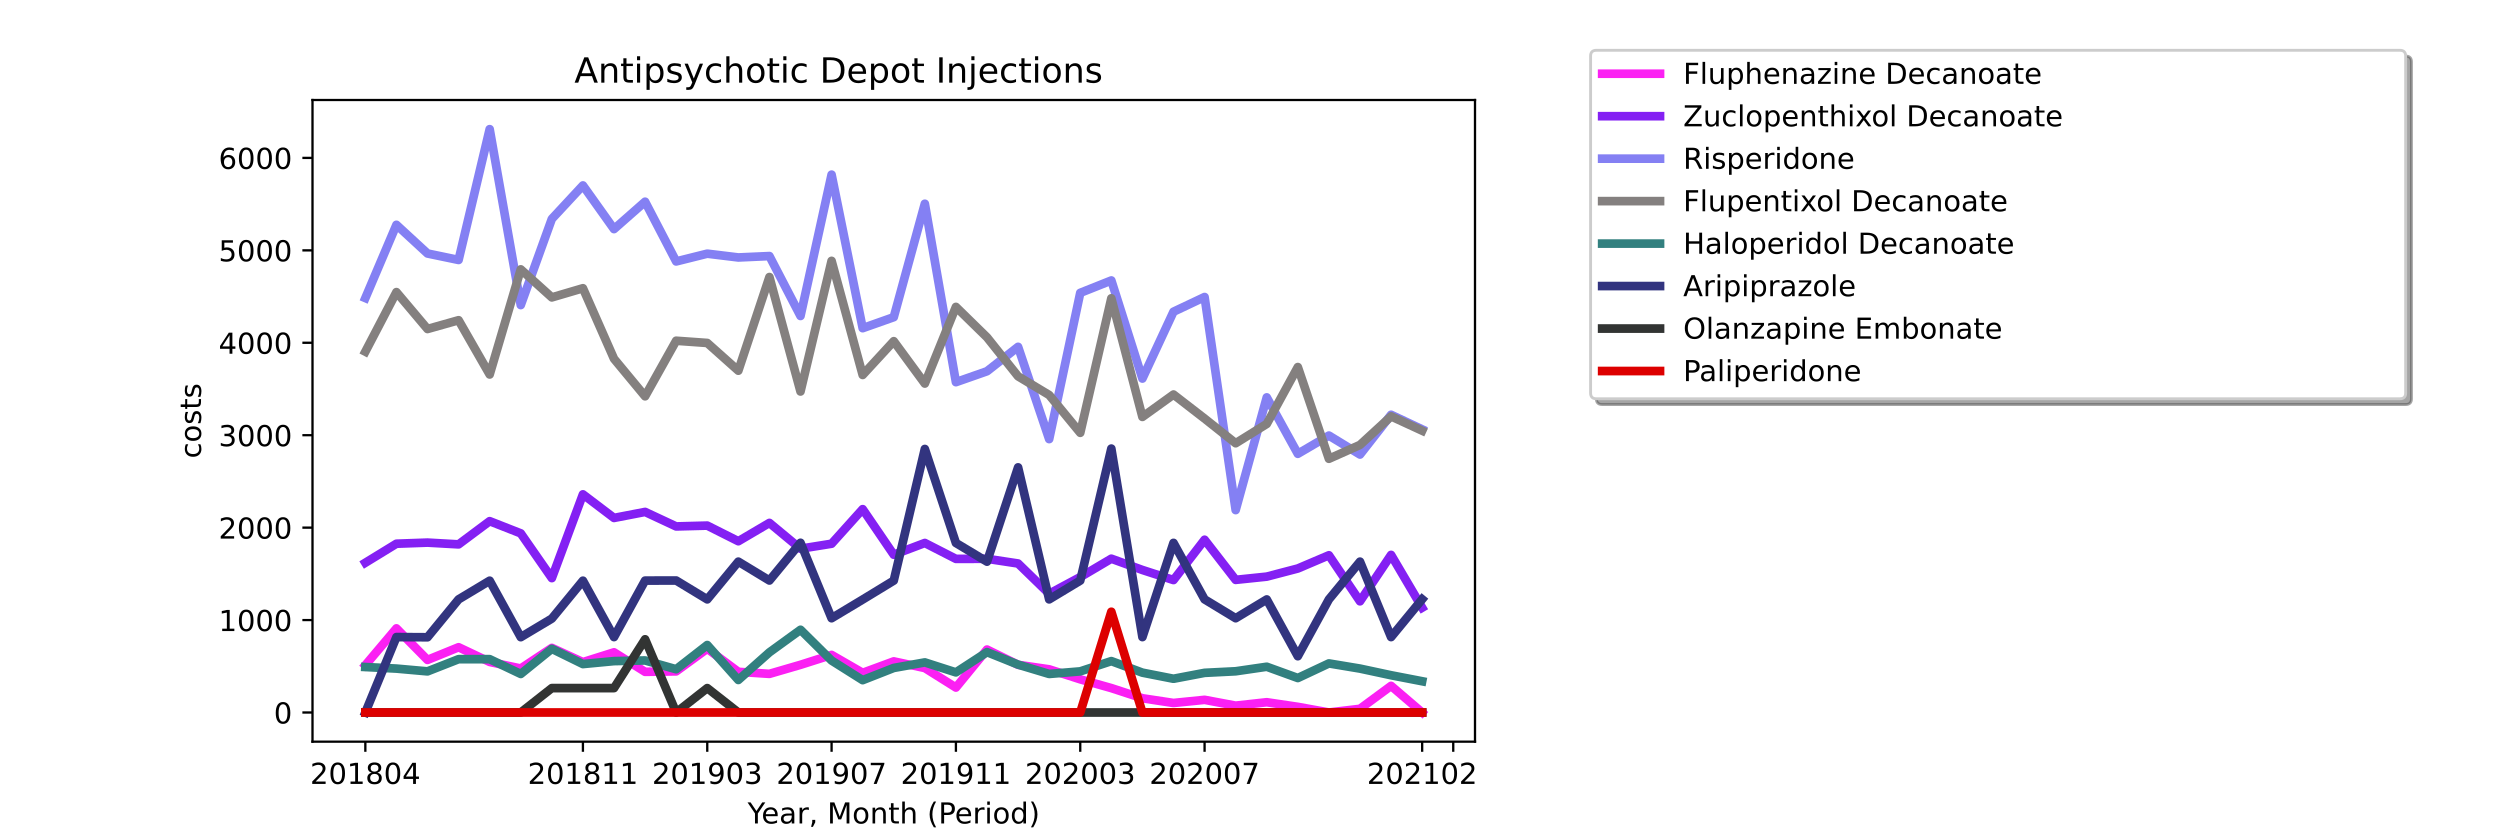 <?xml version="1.0" encoding="utf-8" standalone="no"?>
<!DOCTYPE svg PUBLIC "-//W3C//DTD SVG 1.1//EN"
  "http://www.w3.org/Graphics/SVG/1.1/DTD/svg11.dtd">
<!-- Created with matplotlib (https://matplotlib.org/) -->
<svg height="288pt" version="1.1" viewBox="0 0 864 288" width="864pt" xmlns="http://www.w3.org/2000/svg" xmlns:xlink="http://www.w3.org/1999/xlink">
 <defs>
  <style type="text/css">*{stroke-linecap:butt;stroke-linejoin:round;}</style>
 </defs>
 <g id="figure_1">
  <g id="patch_1">
   <path d="M 0 288 
L 864 288 
L 864 0 
L 0 0 
z
" style="fill:#ffffff;"/>
  </g>
  <g id="axes_1">
   <g id="patch_2">
    <path d="M 108 256.32 
L 509.76 256.32 
L 509.76 34.56 
L 108 34.56 
z
" style="fill:#ffffff;"/>
   </g>
   <g id="matplotlib.axis_1">
    <g id="xtick_1">
     <g id="line2d_1">
      <defs>
       <path d="M 0 0 
L 0 3.5 
" id="mf417535e82" style="stroke:#000000;stroke-width:0.8;"/>
      </defs>
      <g>
       <use style="stroke:#000000;stroke-width:0.8;" x="126.262" xlink:href="#mf417535e82" y="256.32"/>
      </g>
     </g>
     <g id="text_1">
      <!-- 201804 -->
      <g transform="translate(107.174 270.918)scale(0.1 -0.1)">
       <defs>
        <path d="M 19.188 8.297 
L 53.609 8.297 
L 53.609 0 
L 7.328 0 
L 7.328 8.297 
Q 12.938 14.109 22.625 23.891 
Q 32.328 33.688 34.812 36.531 
Q 39.547 41.844 41.422 45.531 
Q 43.312 49.219 43.312 52.781 
Q 43.312 58.594 39.234 62.25 
Q 35.156 65.922 28.609 65.922 
Q 23.969 65.922 18.812 64.312 
Q 13.672 62.703 7.812 59.422 
L 7.812 69.391 
Q 13.766 71.781 18.938 73 
Q 24.125 74.219 28.422 74.219 
Q 39.75 74.219 46.484 68.547 
Q 53.219 62.891 53.219 53.422 
Q 53.219 48.922 51.531 44.891 
Q 49.859 40.875 45.406 35.406 
Q 44.188 33.984 37.641 27.219 
Q 31.109 20.453 19.188 8.297 
z
" id="DejaVuSans-50"/>
        <path d="M 31.781 66.406 
Q 24.172 66.406 20.328 58.906 
Q 16.5 51.422 16.5 36.375 
Q 16.5 21.391 20.328 13.891 
Q 24.172 6.391 31.781 6.391 
Q 39.453 6.391 43.281 13.891 
Q 47.125 21.391 47.125 36.375 
Q 47.125 51.422 43.281 58.906 
Q 39.453 66.406 31.781 66.406 
z
M 31.781 74.219 
Q 44.047 74.219 50.516 64.516 
Q 56.984 54.828 56.984 36.375 
Q 56.984 17.969 50.516 8.266 
Q 44.047 -1.422 31.781 -1.422 
Q 19.531 -1.422 13.062 8.266 
Q 6.594 17.969 6.594 36.375 
Q 6.594 54.828 13.062 64.516 
Q 19.531 74.219 31.781 74.219 
z
" id="DejaVuSans-48"/>
        <path d="M 12.406 8.297 
L 28.516 8.297 
L 28.516 63.922 
L 10.984 60.406 
L 10.984 69.391 
L 28.422 72.906 
L 38.281 72.906 
L 38.281 8.297 
L 54.391 8.297 
L 54.391 0 
L 12.406 0 
z
" id="DejaVuSans-49"/>
        <path d="M 31.781 34.625 
Q 24.75 34.625 20.719 30.859 
Q 16.703 27.094 16.703 20.516 
Q 16.703 13.922 20.719 10.156 
Q 24.75 6.391 31.781 6.391 
Q 38.812 6.391 42.859 10.172 
Q 46.922 13.969 46.922 20.516 
Q 46.922 27.094 42.891 30.859 
Q 38.875 34.625 31.781 34.625 
z
M 21.922 38.812 
Q 15.578 40.375 12.031 44.719 
Q 8.5 49.078 8.5 55.328 
Q 8.5 64.062 14.719 69.141 
Q 20.953 74.219 31.781 74.219 
Q 42.672 74.219 48.875 69.141 
Q 55.078 64.062 55.078 55.328 
Q 55.078 49.078 51.531 44.719 
Q 48 40.375 41.703 38.812 
Q 48.828 37.156 52.797 32.312 
Q 56.781 27.484 56.781 20.516 
Q 56.781 9.906 50.312 4.234 
Q 43.844 -1.422 31.781 -1.422 
Q 19.734 -1.422 13.25 4.234 
Q 6.781 9.906 6.781 20.516 
Q 6.781 27.484 10.781 32.312 
Q 14.797 37.156 21.922 38.812 
z
M 18.312 54.391 
Q 18.312 48.734 21.844 45.562 
Q 25.391 42.391 31.781 42.391 
Q 38.141 42.391 41.719 45.562 
Q 45.312 48.734 45.312 54.391 
Q 45.312 60.062 41.719 63.234 
Q 38.141 66.406 31.781 66.406 
Q 25.391 66.406 21.844 63.234 
Q 18.312 60.062 18.312 54.391 
z
" id="DejaVuSans-56"/>
        <path d="M 37.797 64.312 
L 12.891 25.391 
L 37.797 25.391 
z
M 35.203 72.906 
L 47.609 72.906 
L 47.609 25.391 
L 58.016 25.391 
L 58.016 17.188 
L 47.609 17.188 
L 47.609 0 
L 37.797 0 
L 37.797 17.188 
L 4.891 17.188 
L 4.891 26.703 
z
" id="DejaVuSans-52"/>
       </defs>
       <use xlink:href="#DejaVuSans-50"/>
       <use x="63.623" xlink:href="#DejaVuSans-48"/>
       <use x="127.246" xlink:href="#DejaVuSans-49"/>
       <use x="190.869" xlink:href="#DejaVuSans-56"/>
       <use x="254.492" xlink:href="#DejaVuSans-48"/>
       <use x="318.115" xlink:href="#DejaVuSans-52"/>
      </g>
     </g>
    </g>
    <g id="xtick_2">
     <g id="line2d_2">
      <g>
       <use style="stroke:#000000;stroke-width:0.8;" x="201.458" xlink:href="#mf417535e82" y="256.32"/>
      </g>
     </g>
     <g id="text_2">
      <!-- 201811 -->
      <g transform="translate(182.37 270.918)scale(0.1 -0.1)">
       <use xlink:href="#DejaVuSans-50"/>
       <use x="63.623" xlink:href="#DejaVuSans-48"/>
       <use x="127.246" xlink:href="#DejaVuSans-49"/>
       <use x="190.869" xlink:href="#DejaVuSans-56"/>
       <use x="254.492" xlink:href="#DejaVuSans-49"/>
       <use x="318.115" xlink:href="#DejaVuSans-49"/>
      </g>
     </g>
    </g>
    <g id="xtick_3">
     <g id="line2d_3">
      <g>
       <use style="stroke:#000000;stroke-width:0.8;" x="244.427" xlink:href="#mf417535e82" y="256.32"/>
      </g>
     </g>
     <g id="text_3">
      <!-- 201903 -->
      <g transform="translate(225.339 270.918)scale(0.1 -0.1)">
       <defs>
        <path d="M 10.984 1.516 
L 10.984 10.5 
Q 14.703 8.734 18.5 7.812 
Q 22.312 6.891 25.984 6.891 
Q 35.75 6.891 40.891 13.453 
Q 46.047 20.016 46.781 33.406 
Q 43.953 29.203 39.594 26.953 
Q 35.25 24.703 29.984 24.703 
Q 19.047 24.703 12.672 31.312 
Q 6.297 37.938 6.297 49.422 
Q 6.297 60.641 12.938 67.422 
Q 19.578 74.219 30.609 74.219 
Q 43.266 74.219 49.922 64.516 
Q 56.594 54.828 56.594 36.375 
Q 56.594 19.141 48.406 8.859 
Q 40.234 -1.422 26.422 -1.422 
Q 22.703 -1.422 18.891 -0.688 
Q 15.094 0.047 10.984 1.516 
z
M 30.609 32.422 
Q 37.25 32.422 41.125 36.953 
Q 45.016 41.5 45.016 49.422 
Q 45.016 57.281 41.125 61.844 
Q 37.25 66.406 30.609 66.406 
Q 23.969 66.406 20.094 61.844 
Q 16.219 57.281 16.219 49.422 
Q 16.219 41.5 20.094 36.953 
Q 23.969 32.422 30.609 32.422 
z
" id="DejaVuSans-57"/>
        <path d="M 40.578 39.312 
Q 47.656 37.797 51.625 33 
Q 55.609 28.219 55.609 21.188 
Q 55.609 10.406 48.188 4.484 
Q 40.766 -1.422 27.094 -1.422 
Q 22.516 -1.422 17.656 -0.516 
Q 12.797 0.391 7.625 2.203 
L 7.625 11.719 
Q 11.719 9.328 16.594 8.109 
Q 21.484 6.891 26.812 6.891 
Q 36.078 6.891 40.938 10.547 
Q 45.797 14.203 45.797 21.188 
Q 45.797 27.641 41.281 31.266 
Q 36.766 34.906 28.719 34.906 
L 20.219 34.906 
L 20.219 43.016 
L 29.109 43.016 
Q 36.375 43.016 40.234 45.922 
Q 44.094 48.828 44.094 54.297 
Q 44.094 59.906 40.109 62.906 
Q 36.141 65.922 28.719 65.922 
Q 24.656 65.922 20.016 65.031 
Q 15.375 64.156 9.812 62.312 
L 9.812 71.094 
Q 15.438 72.656 20.344 73.438 
Q 25.25 74.219 29.594 74.219 
Q 40.828 74.219 47.359 69.109 
Q 53.906 64.016 53.906 55.328 
Q 53.906 49.266 50.438 45.094 
Q 46.969 40.922 40.578 39.312 
z
" id="DejaVuSans-51"/>
       </defs>
       <use xlink:href="#DejaVuSans-50"/>
       <use x="63.623" xlink:href="#DejaVuSans-48"/>
       <use x="127.246" xlink:href="#DejaVuSans-49"/>
       <use x="190.869" xlink:href="#DejaVuSans-57"/>
       <use x="254.492" xlink:href="#DejaVuSans-48"/>
       <use x="318.115" xlink:href="#DejaVuSans-51"/>
      </g>
     </g>
    </g>
    <g id="xtick_4">
     <g id="line2d_4">
      <g>
       <use style="stroke:#000000;stroke-width:0.8;" x="287.396" xlink:href="#mf417535e82" y="256.32"/>
      </g>
     </g>
     <g id="text_4">
      <!-- 201907 -->
      <g transform="translate(268.308 270.918)scale(0.1 -0.1)">
       <defs>
        <path d="M 8.203 72.906 
L 55.078 72.906 
L 55.078 68.703 
L 28.609 0 
L 18.312 0 
L 43.219 64.594 
L 8.203 64.594 
z
" id="DejaVuSans-55"/>
       </defs>
       <use xlink:href="#DejaVuSans-50"/>
       <use x="63.623" xlink:href="#DejaVuSans-48"/>
       <use x="127.246" xlink:href="#DejaVuSans-49"/>
       <use x="190.869" xlink:href="#DejaVuSans-57"/>
       <use x="254.492" xlink:href="#DejaVuSans-48"/>
       <use x="318.115" xlink:href="#DejaVuSans-55"/>
      </g>
     </g>
    </g>
    <g id="xtick_5">
     <g id="line2d_5">
      <g>
       <use style="stroke:#000000;stroke-width:0.8;" x="330.364" xlink:href="#mf417535e82" y="256.32"/>
      </g>
     </g>
     <g id="text_5">
      <!-- 201911 -->
      <g transform="translate(311.277 270.918)scale(0.1 -0.1)">
       <use xlink:href="#DejaVuSans-50"/>
       <use x="63.623" xlink:href="#DejaVuSans-48"/>
       <use x="127.246" xlink:href="#DejaVuSans-49"/>
       <use x="190.869" xlink:href="#DejaVuSans-57"/>
       <use x="254.492" xlink:href="#DejaVuSans-49"/>
       <use x="318.115" xlink:href="#DejaVuSans-49"/>
      </g>
     </g>
    </g>
    <g id="xtick_6">
     <g id="line2d_6">
      <g>
       <use style="stroke:#000000;stroke-width:0.8;" x="373.333" xlink:href="#mf417535e82" y="256.32"/>
      </g>
     </g>
     <g id="text_6">
      <!-- 202003 -->
      <g transform="translate(354.246 270.918)scale(0.1 -0.1)">
       <use xlink:href="#DejaVuSans-50"/>
       <use x="63.623" xlink:href="#DejaVuSans-48"/>
       <use x="127.246" xlink:href="#DejaVuSans-50"/>
       <use x="190.869" xlink:href="#DejaVuSans-48"/>
       <use x="254.492" xlink:href="#DejaVuSans-48"/>
       <use x="318.115" xlink:href="#DejaVuSans-51"/>
      </g>
     </g>
    </g>
    <g id="xtick_7">
     <g id="line2d_7">
      <g>
       <use style="stroke:#000000;stroke-width:0.8;" x="416.302" xlink:href="#mf417535e82" y="256.32"/>
      </g>
     </g>
     <g id="text_7">
      <!-- 202007 -->
      <g transform="translate(397.215 270.918)scale(0.1 -0.1)">
       <use xlink:href="#DejaVuSans-50"/>
       <use x="63.623" xlink:href="#DejaVuSans-48"/>
       <use x="127.246" xlink:href="#DejaVuSans-50"/>
       <use x="190.869" xlink:href="#DejaVuSans-48"/>
       <use x="254.492" xlink:href="#DejaVuSans-48"/>
       <use x="318.115" xlink:href="#DejaVuSans-55"/>
      </g>
     </g>
    </g>
    <g id="xtick_8">
     <g id="line2d_8">
      <g>
       <use style="stroke:#000000;stroke-width:0.8;" x="491.498" xlink:href="#mf417535e82" y="256.32"/>
      </g>
     </g>
     <g id="text_8">
      <!-- 202102 -->
      <g transform="translate(472.411 270.918)scale(0.1 -0.1)">
       <use xlink:href="#DejaVuSans-50"/>
       <use x="63.623" xlink:href="#DejaVuSans-48"/>
       <use x="127.246" xlink:href="#DejaVuSans-50"/>
       <use x="190.869" xlink:href="#DejaVuSans-49"/>
       <use x="254.492" xlink:href="#DejaVuSans-48"/>
       <use x="318.115" xlink:href="#DejaVuSans-50"/>
      </g>
     </g>
    </g>
    <g id="xtick_9">
     <g id="line2d_9">
      <g>
       <use style="stroke:#000000;stroke-width:0.8;" x="502.24" xlink:href="#mf417535e82" y="256.32"/>
      </g>
     </g>
    </g>
    <g id="text_9">
     <!-- Year, Month (Period) -->
     <g transform="translate(258.364 284.597)scale(0.1 -0.1)">
      <defs>
       <path d="M -0.203 72.906 
L 10.406 72.906 
L 30.609 42.922 
L 50.688 72.906 
L 61.281 72.906 
L 35.5 34.719 
L 35.5 0 
L 25.594 0 
L 25.594 34.719 
z
" id="DejaVuSans-89"/>
       <path d="M 56.203 29.594 
L 56.203 25.203 
L 14.891 25.203 
Q 15.484 15.922 20.484 11.062 
Q 25.484 6.203 34.422 6.203 
Q 39.594 6.203 44.453 7.469 
Q 49.312 8.734 54.109 11.281 
L 54.109 2.781 
Q 49.266 0.734 44.188 -0.344 
Q 39.109 -1.422 33.891 -1.422 
Q 20.797 -1.422 13.156 6.188 
Q 5.516 13.812 5.516 26.812 
Q 5.516 40.234 12.766 48.109 
Q 20.016 56 32.328 56 
Q 43.359 56 49.781 48.891 
Q 56.203 41.797 56.203 29.594 
z
M 47.219 32.234 
Q 47.125 39.594 43.094 43.984 
Q 39.062 48.391 32.422 48.391 
Q 24.906 48.391 20.391 44.141 
Q 15.875 39.891 15.188 32.172 
z
" id="DejaVuSans-101"/>
       <path d="M 34.281 27.484 
Q 23.391 27.484 19.188 25 
Q 14.984 22.516 14.984 16.5 
Q 14.984 11.719 18.141 8.906 
Q 21.297 6.109 26.703 6.109 
Q 34.188 6.109 38.703 11.406 
Q 43.219 16.703 43.219 25.484 
L 43.219 27.484 
z
M 52.203 31.203 
L 52.203 0 
L 43.219 0 
L 43.219 8.297 
Q 40.141 3.328 35.547 0.953 
Q 30.953 -1.422 24.312 -1.422 
Q 15.922 -1.422 10.953 3.297 
Q 6 8.016 6 15.922 
Q 6 25.141 12.172 29.828 
Q 18.359 34.516 30.609 34.516 
L 43.219 34.516 
L 43.219 35.406 
Q 43.219 41.609 39.141 45 
Q 35.062 48.391 27.688 48.391 
Q 23 48.391 18.547 47.266 
Q 14.109 46.141 10.016 43.891 
L 10.016 52.203 
Q 14.938 54.109 19.578 55.047 
Q 24.219 56 28.609 56 
Q 40.484 56 46.344 49.844 
Q 52.203 43.703 52.203 31.203 
z
" id="DejaVuSans-97"/>
       <path d="M 41.109 46.297 
Q 39.594 47.172 37.812 47.578 
Q 36.031 48 33.891 48 
Q 26.266 48 22.188 43.047 
Q 18.109 38.094 18.109 28.812 
L 18.109 0 
L 9.078 0 
L 9.078 54.688 
L 18.109 54.688 
L 18.109 46.188 
Q 20.953 51.172 25.484 53.578 
Q 30.031 56 36.531 56 
Q 37.453 56 38.578 55.875 
Q 39.703 55.766 41.062 55.516 
z
" id="DejaVuSans-114"/>
       <path d="M 11.719 12.406 
L 22.016 12.406 
L 22.016 4 
L 14.016 -11.625 
L 7.719 -11.625 
L 11.719 4 
z
" id="DejaVuSans-44"/>
       <path id="DejaVuSans-32"/>
       <path d="M 9.812 72.906 
L 24.516 72.906 
L 43.109 23.297 
L 61.812 72.906 
L 76.516 72.906 
L 76.516 0 
L 66.891 0 
L 66.891 64.016 
L 48.094 14.016 
L 38.188 14.016 
L 19.391 64.016 
L 19.391 0 
L 9.812 0 
z
" id="DejaVuSans-77"/>
       <path d="M 30.609 48.391 
Q 23.391 48.391 19.188 42.75 
Q 14.984 37.109 14.984 27.297 
Q 14.984 17.484 19.156 11.844 
Q 23.344 6.203 30.609 6.203 
Q 37.797 6.203 41.984 11.859 
Q 46.188 17.531 46.188 27.297 
Q 46.188 37.016 41.984 42.703 
Q 37.797 48.391 30.609 48.391 
z
M 30.609 56 
Q 42.328 56 49.016 48.375 
Q 55.719 40.766 55.719 27.297 
Q 55.719 13.875 49.016 6.219 
Q 42.328 -1.422 30.609 -1.422 
Q 18.844 -1.422 12.172 6.219 
Q 5.516 13.875 5.516 27.297 
Q 5.516 40.766 12.172 48.375 
Q 18.844 56 30.609 56 
z
" id="DejaVuSans-111"/>
       <path d="M 54.891 33.016 
L 54.891 0 
L 45.906 0 
L 45.906 32.719 
Q 45.906 40.484 42.875 44.328 
Q 39.844 48.188 33.797 48.188 
Q 26.516 48.188 22.312 43.547 
Q 18.109 38.922 18.109 30.906 
L 18.109 0 
L 9.078 0 
L 9.078 54.688 
L 18.109 54.688 
L 18.109 46.188 
Q 21.344 51.125 25.703 53.562 
Q 30.078 56 35.797 56 
Q 45.219 56 50.047 50.172 
Q 54.891 44.344 54.891 33.016 
z
" id="DejaVuSans-110"/>
       <path d="M 18.312 70.219 
L 18.312 54.688 
L 36.812 54.688 
L 36.812 47.703 
L 18.312 47.703 
L 18.312 18.016 
Q 18.312 11.328 20.141 9.422 
Q 21.969 7.516 27.594 7.516 
L 36.812 7.516 
L 36.812 0 
L 27.594 0 
Q 17.188 0 13.234 3.875 
Q 9.281 7.766 9.281 18.016 
L 9.281 47.703 
L 2.688 47.703 
L 2.688 54.688 
L 9.281 54.688 
L 9.281 70.219 
z
" id="DejaVuSans-116"/>
       <path d="M 54.891 33.016 
L 54.891 0 
L 45.906 0 
L 45.906 32.719 
Q 45.906 40.484 42.875 44.328 
Q 39.844 48.188 33.797 48.188 
Q 26.516 48.188 22.312 43.547 
Q 18.109 38.922 18.109 30.906 
L 18.109 0 
L 9.078 0 
L 9.078 75.984 
L 18.109 75.984 
L 18.109 46.188 
Q 21.344 51.125 25.703 53.562 
Q 30.078 56 35.797 56 
Q 45.219 56 50.047 50.172 
Q 54.891 44.344 54.891 33.016 
z
" id="DejaVuSans-104"/>
       <path d="M 31 75.875 
Q 24.469 64.656 21.281 53.656 
Q 18.109 42.672 18.109 31.391 
Q 18.109 20.125 21.312 9.062 
Q 24.516 -2 31 -13.188 
L 23.188 -13.188 
Q 15.875 -1.703 12.234 9.375 
Q 8.594 20.453 8.594 31.391 
Q 8.594 42.281 12.203 53.312 
Q 15.828 64.359 23.188 75.875 
z
" id="DejaVuSans-40"/>
       <path d="M 19.672 64.797 
L 19.672 37.406 
L 32.078 37.406 
Q 38.969 37.406 42.719 40.969 
Q 46.484 44.531 46.484 51.125 
Q 46.484 57.672 42.719 61.234 
Q 38.969 64.797 32.078 64.797 
z
M 9.812 72.906 
L 32.078 72.906 
Q 44.344 72.906 50.609 67.359 
Q 56.891 61.812 56.891 51.125 
Q 56.891 40.328 50.609 34.812 
Q 44.344 29.297 32.078 29.297 
L 19.672 29.297 
L 19.672 0 
L 9.812 0 
z
" id="DejaVuSans-80"/>
       <path d="M 9.422 54.688 
L 18.406 54.688 
L 18.406 0 
L 9.422 0 
z
M 9.422 75.984 
L 18.406 75.984 
L 18.406 64.594 
L 9.422 64.594 
z
" id="DejaVuSans-105"/>
       <path d="M 45.406 46.391 
L 45.406 75.984 
L 54.391 75.984 
L 54.391 0 
L 45.406 0 
L 45.406 8.203 
Q 42.578 3.328 38.25 0.953 
Q 33.938 -1.422 27.875 -1.422 
Q 17.969 -1.422 11.734 6.484 
Q 5.516 14.406 5.516 27.297 
Q 5.516 40.188 11.734 48.094 
Q 17.969 56 27.875 56 
Q 33.938 56 38.25 53.625 
Q 42.578 51.266 45.406 46.391 
z
M 14.797 27.297 
Q 14.797 17.391 18.875 11.75 
Q 22.953 6.109 30.078 6.109 
Q 37.203 6.109 41.297 11.75 
Q 45.406 17.391 45.406 27.297 
Q 45.406 37.203 41.297 42.844 
Q 37.203 48.484 30.078 48.484 
Q 22.953 48.484 18.875 42.844 
Q 14.797 37.203 14.797 27.297 
z
" id="DejaVuSans-100"/>
       <path d="M 8.016 75.875 
L 15.828 75.875 
Q 23.141 64.359 26.781 53.312 
Q 30.422 42.281 30.422 31.391 
Q 30.422 20.453 26.781 9.375 
Q 23.141 -1.703 15.828 -13.188 
L 8.016 -13.188 
Q 14.5 -2 17.703 9.062 
Q 20.906 20.125 20.906 31.391 
Q 20.906 42.672 17.703 53.656 
Q 14.5 64.656 8.016 75.875 
z
" id="DejaVuSans-41"/>
      </defs>
      <use xlink:href="#DejaVuSans-89"/>
      <use x="47.834" xlink:href="#DejaVuSans-101"/>
      <use x="109.357" xlink:href="#DejaVuSans-97"/>
      <use x="170.637" xlink:href="#DejaVuSans-114"/>
      <use x="211.75" xlink:href="#DejaVuSans-44"/>
      <use x="243.537" xlink:href="#DejaVuSans-32"/>
      <use x="275.324" xlink:href="#DejaVuSans-77"/>
      <use x="361.604" xlink:href="#DejaVuSans-111"/>
      <use x="422.785" xlink:href="#DejaVuSans-110"/>
      <use x="486.164" xlink:href="#DejaVuSans-116"/>
      <use x="525.373" xlink:href="#DejaVuSans-104"/>
      <use x="588.752" xlink:href="#DejaVuSans-32"/>
      <use x="620.539" xlink:href="#DejaVuSans-40"/>
      <use x="659.553" xlink:href="#DejaVuSans-80"/>
      <use x="716.23" xlink:href="#DejaVuSans-101"/>
      <use x="777.754" xlink:href="#DejaVuSans-114"/>
      <use x="818.867" xlink:href="#DejaVuSans-105"/>
      <use x="846.65" xlink:href="#DejaVuSans-111"/>
      <use x="907.832" xlink:href="#DejaVuSans-100"/>
      <use x="971.309" xlink:href="#DejaVuSans-41"/>
     </g>
    </g>
   </g>
   <g id="matplotlib.axis_2">
    <g id="ytick_1">
     <g id="line2d_10">
      <defs>
       <path d="M 0 0 
L -3.5 0 
" id="m83e6f7ed15" style="stroke:#000000;stroke-width:0.8;"/>
      </defs>
      <g>
       <use style="stroke:#000000;stroke-width:0.8;" x="108" xlink:href="#m83e6f7ed15" y="246.24"/>
      </g>
     </g>
     <g id="text_10">
      <!-- 0 -->
      <g transform="translate(94.638 250.039)scale(0.1 -0.1)">
       <use xlink:href="#DejaVuSans-48"/>
      </g>
     </g>
    </g>
    <g id="ytick_2">
     <g id="line2d_11">
      <g>
       <use style="stroke:#000000;stroke-width:0.8;" x="108" xlink:href="#m83e6f7ed15" y="214.296"/>
      </g>
     </g>
     <g id="text_11">
      <!-- 1000 -->
      <g transform="translate(75.55 218.095)scale(0.1 -0.1)">
       <use xlink:href="#DejaVuSans-49"/>
       <use x="63.623" xlink:href="#DejaVuSans-48"/>
       <use x="127.246" xlink:href="#DejaVuSans-48"/>
       <use x="190.869" xlink:href="#DejaVuSans-48"/>
      </g>
     </g>
    </g>
    <g id="ytick_3">
     <g id="line2d_12">
      <g>
       <use style="stroke:#000000;stroke-width:0.8;" x="108" xlink:href="#m83e6f7ed15" y="182.352"/>
      </g>
     </g>
     <g id="text_12">
      <!-- 2000 -->
      <g transform="translate(75.55 186.151)scale(0.1 -0.1)">
       <use xlink:href="#DejaVuSans-50"/>
       <use x="63.623" xlink:href="#DejaVuSans-48"/>
       <use x="127.246" xlink:href="#DejaVuSans-48"/>
       <use x="190.869" xlink:href="#DejaVuSans-48"/>
      </g>
     </g>
    </g>
    <g id="ytick_4">
     <g id="line2d_13">
      <g>
       <use style="stroke:#000000;stroke-width:0.8;" x="108" xlink:href="#m83e6f7ed15" y="150.407"/>
      </g>
     </g>
     <g id="text_13">
      <!-- 3000 -->
      <g transform="translate(75.55 154.207)scale(0.1 -0.1)">
       <use xlink:href="#DejaVuSans-51"/>
       <use x="63.623" xlink:href="#DejaVuSans-48"/>
       <use x="127.246" xlink:href="#DejaVuSans-48"/>
       <use x="190.869" xlink:href="#DejaVuSans-48"/>
      </g>
     </g>
    </g>
    <g id="ytick_5">
     <g id="line2d_14">
      <g>
       <use style="stroke:#000000;stroke-width:0.8;" x="108" xlink:href="#m83e6f7ed15" y="118.463"/>
      </g>
     </g>
     <g id="text_14">
      <!-- 4000 -->
      <g transform="translate(75.55 122.262)scale(0.1 -0.1)">
       <use xlink:href="#DejaVuSans-52"/>
       <use x="63.623" xlink:href="#DejaVuSans-48"/>
       <use x="127.246" xlink:href="#DejaVuSans-48"/>
       <use x="190.869" xlink:href="#DejaVuSans-48"/>
      </g>
     </g>
    </g>
    <g id="ytick_6">
     <g id="line2d_15">
      <g>
       <use style="stroke:#000000;stroke-width:0.8;" x="108" xlink:href="#m83e6f7ed15" y="86.519"/>
      </g>
     </g>
     <g id="text_15">
      <!-- 5000 -->
      <g transform="translate(75.55 90.318)scale(0.1 -0.1)">
       <defs>
        <path d="M 10.797 72.906 
L 49.516 72.906 
L 49.516 64.594 
L 19.828 64.594 
L 19.828 46.734 
Q 21.969 47.469 24.109 47.828 
Q 26.266 48.188 28.422 48.188 
Q 40.625 48.188 47.75 41.5 
Q 54.891 34.812 54.891 23.391 
Q 54.891 11.625 47.562 5.094 
Q 40.234 -1.422 26.906 -1.422 
Q 22.312 -1.422 17.547 -0.641 
Q 12.797 0.141 7.719 1.703 
L 7.719 11.625 
Q 12.109 9.234 16.797 8.062 
Q 21.484 6.891 26.703 6.891 
Q 35.156 6.891 40.078 11.328 
Q 45.016 15.766 45.016 23.391 
Q 45.016 31 40.078 35.438 
Q 35.156 39.891 26.703 39.891 
Q 22.75 39.891 18.812 39.016 
Q 14.891 38.141 10.797 36.281 
z
" id="DejaVuSans-53"/>
       </defs>
       <use xlink:href="#DejaVuSans-53"/>
       <use x="63.623" xlink:href="#DejaVuSans-48"/>
       <use x="127.246" xlink:href="#DejaVuSans-48"/>
       <use x="190.869" xlink:href="#DejaVuSans-48"/>
      </g>
     </g>
    </g>
    <g id="ytick_7">
     <g id="line2d_16">
      <g>
       <use style="stroke:#000000;stroke-width:0.8;" x="108" xlink:href="#m83e6f7ed15" y="54.575"/>
      </g>
     </g>
     <g id="text_16">
      <!-- 6000 -->
      <g transform="translate(75.55 58.374)scale(0.1 -0.1)">
       <defs>
        <path d="M 33.016 40.375 
Q 26.375 40.375 22.484 35.828 
Q 18.609 31.297 18.609 23.391 
Q 18.609 15.531 22.484 10.953 
Q 26.375 6.391 33.016 6.391 
Q 39.656 6.391 43.531 10.953 
Q 47.406 15.531 47.406 23.391 
Q 47.406 31.297 43.531 35.828 
Q 39.656 40.375 33.016 40.375 
z
M 52.594 71.297 
L 52.594 62.312 
Q 48.875 64.062 45.094 64.984 
Q 41.312 65.922 37.594 65.922 
Q 27.828 65.922 22.672 59.328 
Q 17.531 52.734 16.797 39.406 
Q 19.672 43.656 24.016 45.922 
Q 28.375 48.188 33.594 48.188 
Q 44.578 48.188 50.953 41.516 
Q 57.328 34.859 57.328 23.391 
Q 57.328 12.156 50.688 5.359 
Q 44.047 -1.422 33.016 -1.422 
Q 20.359 -1.422 13.672 8.266 
Q 6.984 17.969 6.984 36.375 
Q 6.984 53.656 15.188 63.938 
Q 23.391 74.219 37.203 74.219 
Q 40.922 74.219 44.703 73.484 
Q 48.484 72.75 52.594 71.297 
z
" id="DejaVuSans-54"/>
       </defs>
       <use xlink:href="#DejaVuSans-54"/>
       <use x="63.623" xlink:href="#DejaVuSans-48"/>
       <use x="127.246" xlink:href="#DejaVuSans-48"/>
       <use x="190.869" xlink:href="#DejaVuSans-48"/>
      </g>
     </g>
    </g>
    <g id="text_17">
     <!-- costs -->
     <g transform="translate(69.47 158.418)rotate(-90)scale(0.1 -0.1)">
      <defs>
       <path d="M 48.781 52.594 
L 48.781 44.188 
Q 44.969 46.297 41.141 47.344 
Q 37.312 48.391 33.406 48.391 
Q 24.656 48.391 19.812 42.844 
Q 14.984 37.312 14.984 27.297 
Q 14.984 17.281 19.812 11.734 
Q 24.656 6.203 33.406 6.203 
Q 37.312 6.203 41.141 7.25 
Q 44.969 8.297 48.781 10.406 
L 48.781 2.094 
Q 45.016 0.344 40.984 -0.531 
Q 36.969 -1.422 32.422 -1.422 
Q 20.062 -1.422 12.781 6.344 
Q 5.516 14.109 5.516 27.297 
Q 5.516 40.672 12.859 48.328 
Q 20.219 56 33.016 56 
Q 37.156 56 41.109 55.141 
Q 45.062 54.297 48.781 52.594 
z
" id="DejaVuSans-99"/>
       <path d="M 44.281 53.078 
L 44.281 44.578 
Q 40.484 46.531 36.375 47.5 
Q 32.281 48.484 27.875 48.484 
Q 21.188 48.484 17.844 46.438 
Q 14.5 44.391 14.5 40.281 
Q 14.5 37.156 16.891 35.375 
Q 19.281 33.594 26.516 31.984 
L 29.594 31.297 
Q 39.156 29.25 43.188 25.516 
Q 47.219 21.781 47.219 15.094 
Q 47.219 7.469 41.188 3.016 
Q 35.156 -1.422 24.609 -1.422 
Q 20.219 -1.422 15.453 -0.562 
Q 10.688 0.297 5.422 2 
L 5.422 11.281 
Q 10.406 8.688 15.234 7.391 
Q 20.062 6.109 24.812 6.109 
Q 31.156 6.109 34.562 8.281 
Q 37.984 10.453 37.984 14.406 
Q 37.984 18.062 35.516 20.016 
Q 33.062 21.969 24.703 23.781 
L 21.578 24.516 
Q 13.234 26.266 9.516 29.906 
Q 5.812 33.547 5.812 39.891 
Q 5.812 47.609 11.281 51.797 
Q 16.75 56 26.812 56 
Q 31.781 56 36.172 55.266 
Q 40.578 54.547 44.281 53.078 
z
" id="DejaVuSans-115"/>
      </defs>
      <use xlink:href="#DejaVuSans-99"/>
      <use x="54.98" xlink:href="#DejaVuSans-111"/>
      <use x="116.162" xlink:href="#DejaVuSans-115"/>
      <use x="168.262" xlink:href="#DejaVuSans-116"/>
      <use x="207.471" xlink:href="#DejaVuSans-115"/>
     </g>
    </g>
   </g>
   <g id="line2d_17">
    <path clip-path="url(#p61c6876e75)" d="M 126.262 229.885 
L 137.004 217.171 
L 147.746 228.064 
L 158.489 223.687 
L 169.231 228.767 
L 179.973 231.035 
L 190.715 223.911 
L 201.458 228.83 
L 212.2 225.444 
L 222.942 232.185 
L 233.684 232.025 
L 244.427 224.198 
L 255.169 232.185 
L 265.911 232.887 
L 276.653 229.757 
L 287.396 226.339 
L 298.138 232.536 
L 308.88 228.575 
L 319.622 230.875 
L 330.364 237.615 
L 341.107 224.486 
L 351.849 229.757 
L 362.591 231.322 
L 373.333 234.772 
L 384.076 237.807 
L 394.818 241.321 
L 405.56 242.95 
L 416.302 241.864 
L 427.045 243.876 
L 437.787 242.694 
L 448.529 244.291 
L 459.271 246.24 
L 470.014 244.962 
L 480.756 237.04 
L 491.498 246.24 
" style="fill:none;stroke:#fb20f3;stroke-linecap:square;stroke-width:3;"/>
   </g>
   <g id="line2d_18">
    <path clip-path="url(#p61c6876e75)" d="M 126.262 194.49 
L 137.004 187.91 
L 147.746 187.527 
L 158.489 188.133 
L 169.231 180.115 
L 179.973 184.332 
L 190.715 199.793 
L 201.458 170.852 
L 212.2 178.997 
L 222.942 176.921 
L 233.684 181.936 
L 244.427 181.649 
L 255.169 187.047 
L 265.911 180.722 
L 276.653 189.635 
L 287.396 187.91 
L 298.138 175.963 
L 308.88 191.711 
L 319.622 187.654 
L 330.364 193.149 
L 341.107 193.117 
L 351.849 194.746 
L 362.591 205.192 
L 373.333 199.442 
L 384.076 193.085 
L 394.818 196.982 
L 405.56 200.464 
L 416.302 186.536 
L 427.045 200.4 
L 437.787 199.282 
L 448.529 196.471 
L 459.271 191.903 
L 470.014 207.811 
L 480.756 191.775 
L 491.498 210.015 
" style="fill:none;stroke:#8420f3;stroke-linecap:square;stroke-width:3;"/>
   </g>
   <g id="line2d_19">
    <path clip-path="url(#p61c6876e75)" d="M 126.262 103.002 
L 137.004 77.702 
L 147.746 87.605 
L 158.489 89.841 
L 169.231 44.64 
L 179.973 105.43 
L 190.715 75.658 
L 201.458 64.094 
L 212.2 79.172 
L 222.942 69.716 
L 233.684 90.352 
L 244.427 87.669 
L 255.169 88.979 
L 265.911 88.499 
L 276.653 109.199 
L 287.396 60.357 
L 298.138 113.416 
L 308.88 109.615 
L 319.622 70.419 
L 330.364 132.071 
L 341.107 128.302 
L 351.849 119.869 
L 362.591 151.749 
L 373.333 101.213 
L 384.076 96.933 
L 394.818 130.826 
L 405.56 107.73 
L 416.302 102.651 
L 427.045 176.282 
L 437.787 137.342 
L 448.529 156.828 
L 459.271 150.535 
L 470.014 157.084 
L 480.756 143.348 
L 491.498 148.395 
" style="fill:none;stroke:#8480f3;stroke-linecap:square;stroke-width:3;"/>
   </g>
   <g id="line2d_20">
    <path clip-path="url(#p61c6876e75)" d="M 126.262 121.53 
L 137.004 100.958 
L 147.746 113.703 
L 158.489 110.669 
L 169.231 129.42 
L 179.973 93.099 
L 190.715 102.778 
L 201.458 99.616 
L 212.2 123.989 
L 222.942 136.959 
L 233.684 117.76 
L 244.427 118.527 
L 255.169 128.11 
L 265.911 95.751 
L 276.653 135.298 
L 287.396 90.161 
L 298.138 129.58 
L 308.88 117.92 
L 319.622 132.551 
L 330.364 106.069 
L 341.107 116.578 
L 351.849 130.059 
L 362.591 136.512 
L 373.333 149.577 
L 384.076 103.098 
L 394.818 144.082 
L 405.56 136.352 
L 416.302 144.657 
L 427.045 153.186 
L 437.787 146.51 
L 448.529 126.864 
L 459.271 158.553 
L 470.014 153.761 
L 480.756 143.891 
L 491.498 148.842 
" style="fill:none;stroke:#84807f;stroke-linecap:square;stroke-width:3;"/>
   </g>
   <g id="line2d_21">
    <path clip-path="url(#p61c6876e75)" d="M 126.262 230.523 
L 137.004 231.066 
L 147.746 232.025 
L 158.489 227.808 
L 169.231 227.808 
L 179.973 232.919 
L 190.715 224.23 
L 201.458 229.501 
L 212.2 228.479 
L 222.942 228.255 
L 233.684 231.29 
L 244.427 222.921 
L 255.169 234.996 
L 265.911 225.444 
L 276.653 217.65 
L 287.396 228.287 
L 298.138 235.06 
L 308.88 230.843 
L 319.622 228.926 
L 330.364 232.376 
L 341.107 225.38 
L 351.849 229.693 
L 362.591 232.919 
L 373.333 232.025 
L 384.076 228.479 
L 394.818 232.472 
L 405.56 234.58 
L 416.302 232.536 
L 427.045 231.993 
L 437.787 230.428 
L 448.529 234.325 
L 459.271 229.278 
L 470.014 231.066 
L 480.756 233.366 
L 491.498 235.443 
" style="fill:none;stroke:#32807f;stroke-linecap:square;stroke-width:3;"/>
   </g>
   <g id="line2d_22">
    <path clip-path="url(#p61c6876e75)" d="M 126.262 246.24 
L 137.004 220.174 
L 147.746 220.237 
L 158.489 207.14 
L 169.231 200.688 
L 179.973 220.205 
L 190.715 213.785 
L 201.458 200.688 
L 212.2 220.174 
L 222.942 200.656 
L 233.684 200.624 
L 244.427 207.14 
L 255.169 194.107 
L 265.911 200.624 
L 276.653 187.59 
L 287.396 213.657 
L 298.138 207.204 
L 308.88 200.656 
L 319.622 155.167 
L 330.364 187.654 
L 341.107 194.107 
L 351.849 161.524 
L 362.591 207.14 
L 373.333 200.656 
L 384.076 155.039 
L 394.818 220.174 
L 405.56 187.622 
L 416.302 207.14 
L 427.045 213.657 
L 437.787 207.172 
L 448.529 226.786 
L 459.271 207.14 
L 470.014 194.107 
L 480.756 220.174 
L 491.498 207.108 
" style="fill:none;stroke:#32347f;stroke-linecap:square;stroke-width:3;"/>
   </g>
   <g id="line2d_23">
    <path clip-path="url(#p61c6876e75)" d="M 126.262 246.24 
L 137.004 246.24 
L 147.746 246.24 
L 158.489 246.24 
L 169.231 246.24 
L 179.973 246.24 
L 190.715 237.807 
L 201.458 237.807 
L 212.2 237.807 
L 222.942 220.94 
L 233.684 246.24 
L 244.427 237.807 
L 255.169 246.24 
L 265.911 246.24 
L 276.653 246.24 
L 287.396 246.24 
L 298.138 246.24 
L 308.88 246.24 
L 319.622 246.24 
L 330.364 246.24 
L 341.107 246.24 
L 351.849 246.24 
L 362.591 246.24 
L 373.333 246.24 
L 384.076 246.24 
L 394.818 246.24 
L 405.56 246.24 
L 416.302 246.24 
L 427.045 246.24 
L 437.787 246.24 
L 448.529 246.24 
L 459.271 246.24 
L 470.014 246.24 
L 480.756 246.24 
L 491.498 246.24 
" style="fill:none;stroke:#323433;stroke-linecap:square;stroke-width:3;"/>
   </g>
   <g id="line2d_24">
    <path clip-path="url(#p61c6876e75)" d="M 126.262 246.24 
L 137.004 246.24 
L 147.746 246.24 
L 158.489 246.24 
L 169.231 246.24 
L 179.973 246.24 
L 190.715 246.24 
L 201.458 246.24 
L 212.2 246.24 
L 222.942 246.24 
L 233.684 246.24 
L 244.427 246.24 
L 255.169 246.24 
L 265.911 246.24 
L 276.653 246.24 
L 287.396 246.24 
L 298.138 246.24 
L 308.88 246.24 
L 319.622 246.24 
L 330.364 246.24 
L 341.107 246.24 
L 351.849 246.24 
L 362.591 246.24 
L 373.333 246.24 
L 384.076 211.421 
L 394.818 246.24 
L 405.56 246.24 
L 416.302 246.24 
L 427.045 246.24 
L 437.787 246.24 
L 448.529 246.24 
L 459.271 246.24 
L 470.014 246.24 
L 480.756 246.24 
L 491.498 246.24 
" style="fill:none;stroke:#dd0000;stroke-linecap:square;stroke-width:3;"/>
   </g>
   <g id="patch_3">
    <path d="M 108 256.32 
L 108 34.56 
" style="fill:none;stroke:#000000;stroke-linecap:square;stroke-linejoin:miter;stroke-width:0.8;"/>
   </g>
   <g id="patch_4">
    <path d="M 509.76 256.32 
L 509.76 34.56 
" style="fill:none;stroke:#000000;stroke-linecap:square;stroke-linejoin:miter;stroke-width:0.8;"/>
   </g>
   <g id="patch_5">
    <path d="M 108 256.32 
L 509.76 256.32 
" style="fill:none;stroke:#000000;stroke-linecap:square;stroke-linejoin:miter;stroke-width:0.8;"/>
   </g>
   <g id="patch_6">
    <path d="M 108 34.56 
L 509.76 34.56 
" style="fill:none;stroke:#000000;stroke-linecap:square;stroke-linejoin:miter;stroke-width:0.8;"/>
   </g>
   <g id="text_18">
    <!-- Antipsychotic Depot Injections           -->
    <g transform="translate(198.502 28.56)scale(0.12 -0.12)">
     <defs>
      <path d="M 34.188 63.188 
L 20.797 26.906 
L 47.609 26.906 
z
M 28.609 72.906 
L 39.797 72.906 
L 67.578 0 
L 57.328 0 
L 50.688 18.703 
L 17.828 18.703 
L 11.188 0 
L 0.781 0 
z
" id="DejaVuSans-65"/>
      <path d="M 18.109 8.203 
L 18.109 -20.797 
L 9.078 -20.797 
L 9.078 54.688 
L 18.109 54.688 
L 18.109 46.391 
Q 20.953 51.266 25.266 53.625 
Q 29.594 56 35.594 56 
Q 45.562 56 51.781 48.094 
Q 58.016 40.188 58.016 27.297 
Q 58.016 14.406 51.781 6.484 
Q 45.562 -1.422 35.594 -1.422 
Q 29.594 -1.422 25.266 0.953 
Q 20.953 3.328 18.109 8.203 
z
M 48.688 27.297 
Q 48.688 37.203 44.609 42.844 
Q 40.531 48.484 33.406 48.484 
Q 26.266 48.484 22.188 42.844 
Q 18.109 37.203 18.109 27.297 
Q 18.109 17.391 22.188 11.75 
Q 26.266 6.109 33.406 6.109 
Q 40.531 6.109 44.609 11.75 
Q 48.688 17.391 48.688 27.297 
z
" id="DejaVuSans-112"/>
      <path d="M 32.172 -5.078 
Q 28.375 -14.844 24.75 -17.812 
Q 21.141 -20.797 15.094 -20.797 
L 7.906 -20.797 
L 7.906 -13.281 
L 13.188 -13.281 
Q 16.891 -13.281 18.938 -11.516 
Q 21 -9.766 23.484 -3.219 
L 25.094 0.875 
L 2.984 54.688 
L 12.5 54.688 
L 29.594 11.922 
L 46.688 54.688 
L 56.203 54.688 
z
" id="DejaVuSans-121"/>
      <path d="M 19.672 64.797 
L 19.672 8.109 
L 31.594 8.109 
Q 46.688 8.109 53.688 14.938 
Q 60.688 21.781 60.688 36.531 
Q 60.688 51.172 53.688 57.984 
Q 46.688 64.797 31.594 64.797 
z
M 9.812 72.906 
L 30.078 72.906 
Q 51.266 72.906 61.172 64.094 
Q 71.094 55.281 71.094 36.531 
Q 71.094 17.672 61.125 8.828 
Q 51.172 0 30.078 0 
L 9.812 0 
z
" id="DejaVuSans-68"/>
      <path d="M 9.812 72.906 
L 19.672 72.906 
L 19.672 0 
L 9.812 0 
z
" id="DejaVuSans-73"/>
      <path d="M 9.422 54.688 
L 18.406 54.688 
L 18.406 -0.984 
Q 18.406 -11.422 14.422 -16.109 
Q 10.453 -20.797 1.609 -20.797 
L -1.812 -20.797 
L -1.812 -13.188 
L 0.594 -13.188 
Q 5.719 -13.188 7.562 -10.812 
Q 9.422 -8.453 9.422 -0.984 
z
M 9.422 75.984 
L 18.406 75.984 
L 18.406 64.594 
L 9.422 64.594 
z
" id="DejaVuSans-106"/>
     </defs>
     <use xlink:href="#DejaVuSans-65"/>
     <use x="68.408" xlink:href="#DejaVuSans-110"/>
     <use x="131.787" xlink:href="#DejaVuSans-116"/>
     <use x="170.996" xlink:href="#DejaVuSans-105"/>
     <use x="198.779" xlink:href="#DejaVuSans-112"/>
     <use x="262.256" xlink:href="#DejaVuSans-115"/>
     <use x="314.355" xlink:href="#DejaVuSans-121"/>
     <use x="373.535" xlink:href="#DejaVuSans-99"/>
     <use x="428.516" xlink:href="#DejaVuSans-104"/>
     <use x="491.895" xlink:href="#DejaVuSans-111"/>
     <use x="553.076" xlink:href="#DejaVuSans-116"/>
     <use x="592.285" xlink:href="#DejaVuSans-105"/>
     <use x="620.068" xlink:href="#DejaVuSans-99"/>
     <use x="675.049" xlink:href="#DejaVuSans-32"/>
     <use x="706.836" xlink:href="#DejaVuSans-68"/>
     <use x="783.838" xlink:href="#DejaVuSans-101"/>
     <use x="845.361" xlink:href="#DejaVuSans-112"/>
     <use x="908.838" xlink:href="#DejaVuSans-111"/>
     <use x="970.02" xlink:href="#DejaVuSans-116"/>
     <use x="1009.229" xlink:href="#DejaVuSans-32"/>
     <use x="1041.016" xlink:href="#DejaVuSans-73"/>
     <use x="1070.508" xlink:href="#DejaVuSans-110"/>
     <use x="1133.887" xlink:href="#DejaVuSans-106"/>
     <use x="1161.67" xlink:href="#DejaVuSans-101"/>
     <use x="1223.193" xlink:href="#DejaVuSans-99"/>
     <use x="1278.174" xlink:href="#DejaVuSans-116"/>
     <use x="1317.383" xlink:href="#DejaVuSans-105"/>
     <use x="1345.166" xlink:href="#DejaVuSans-111"/>
     <use x="1406.348" xlink:href="#DejaVuSans-110"/>
     <use x="1469.727" xlink:href="#DejaVuSans-115"/>
     <use x="1521.826" xlink:href="#DejaVuSans-32"/>
     <use x="1553.613" xlink:href="#DejaVuSans-32"/>
     <use x="1585.4" xlink:href="#DejaVuSans-32"/>
     <use x="1617.188" xlink:href="#DejaVuSans-32"/>
     <use x="1648.975" xlink:href="#DejaVuSans-32"/>
     <use x="1680.762" xlink:href="#DejaVuSans-32"/>
     <use x="1712.549" xlink:href="#DejaVuSans-32"/>
     <use x="1744.336" xlink:href="#DejaVuSans-32"/>
     <use x="1776.123" xlink:href="#DejaVuSans-32"/>
     <use x="1807.91" xlink:href="#DejaVuSans-32"/>
    </g>
   </g>
   <g id="legend_1">
    <g id="patch_7">
     <path d="M 553.707 139.809 
L 831.397 139.809 
Q 833.397 139.809 833.397 137.809 
L 833.397 21.384 
Q 833.397 19.384 831.397 19.384 
L 553.707 19.384 
Q 551.707 19.384 551.707 21.384 
L 551.707 137.809 
Q 551.707 139.809 553.707 139.809 
z
" style="fill:#4c4c4c;opacity:0.5;stroke:#4c4c4c;stroke-linejoin:miter;"/>
    </g>
    <g id="patch_8">
     <path d="M 551.707 137.809 
L 829.397 137.809 
Q 831.397 137.809 831.397 135.809 
L 831.397 19.384 
Q 831.397 17.384 829.397 17.384 
L 551.707 17.384 
Q 549.707 17.384 549.707 19.384 
L 549.707 135.809 
Q 549.707 137.809 551.707 137.809 
z
" style="fill:#ffffff;stroke:#cccccc;stroke-linejoin:miter;"/>
    </g>
    <g id="line2d_25">
     <path d="M 553.707 25.482 
L 573.707 25.482 
" style="fill:none;stroke:#fb20f3;stroke-linecap:square;stroke-width:3;"/>
    </g>
    <g id="line2d_26"/>
    <g id="text_19">
     <!-- Fluphenazine Decanoate                                       -->
     <g transform="translate(581.707 28.982)scale(0.1 -0.1)">
      <defs>
       <path d="M 9.812 72.906 
L 51.703 72.906 
L 51.703 64.594 
L 19.672 64.594 
L 19.672 43.109 
L 48.578 43.109 
L 48.578 34.812 
L 19.672 34.812 
L 19.672 0 
L 9.812 0 
z
" id="DejaVuSans-70"/>
       <path d="M 9.422 75.984 
L 18.406 75.984 
L 18.406 0 
L 9.422 0 
z
" id="DejaVuSans-108"/>
       <path d="M 8.5 21.578 
L 8.5 54.688 
L 17.484 54.688 
L 17.484 21.922 
Q 17.484 14.156 20.5 10.266 
Q 23.531 6.391 29.594 6.391 
Q 36.859 6.391 41.078 11.031 
Q 45.312 15.672 45.312 23.688 
L 45.312 54.688 
L 54.297 54.688 
L 54.297 0 
L 45.312 0 
L 45.312 8.406 
Q 42.047 3.422 37.719 1 
Q 33.406 -1.422 27.688 -1.422 
Q 18.266 -1.422 13.375 4.438 
Q 8.5 10.297 8.5 21.578 
z
M 31.109 56 
z
" id="DejaVuSans-117"/>
       <path d="M 5.516 54.688 
L 48.188 54.688 
L 48.188 46.484 
L 14.406 7.172 
L 48.188 7.172 
L 48.188 0 
L 4.297 0 
L 4.297 8.203 
L 38.094 47.516 
L 5.516 47.516 
z
" id="DejaVuSans-122"/>
      </defs>
      <use xlink:href="#DejaVuSans-70"/>
      <use x="57.52" xlink:href="#DejaVuSans-108"/>
      <use x="85.303" xlink:href="#DejaVuSans-117"/>
      <use x="148.682" xlink:href="#DejaVuSans-112"/>
      <use x="212.158" xlink:href="#DejaVuSans-104"/>
      <use x="275.537" xlink:href="#DejaVuSans-101"/>
      <use x="337.061" xlink:href="#DejaVuSans-110"/>
      <use x="400.439" xlink:href="#DejaVuSans-97"/>
      <use x="461.719" xlink:href="#DejaVuSans-122"/>
      <use x="514.209" xlink:href="#DejaVuSans-105"/>
      <use x="541.992" xlink:href="#DejaVuSans-110"/>
      <use x="605.371" xlink:href="#DejaVuSans-101"/>
      <use x="666.895" xlink:href="#DejaVuSans-32"/>
      <use x="698.682" xlink:href="#DejaVuSans-68"/>
      <use x="775.684" xlink:href="#DejaVuSans-101"/>
      <use x="837.207" xlink:href="#DejaVuSans-99"/>
      <use x="892.188" xlink:href="#DejaVuSans-97"/>
      <use x="953.467" xlink:href="#DejaVuSans-110"/>
      <use x="1016.846" xlink:href="#DejaVuSans-111"/>
      <use x="1078.027" xlink:href="#DejaVuSans-97"/>
      <use x="1139.307" xlink:href="#DejaVuSans-116"/>
      <use x="1178.516" xlink:href="#DejaVuSans-101"/>
      <use x="1240.039" xlink:href="#DejaVuSans-32"/>
      <use x="1271.826" xlink:href="#DejaVuSans-32"/>
      <use x="1303.613" xlink:href="#DejaVuSans-32"/>
      <use x="1335.4" xlink:href="#DejaVuSans-32"/>
      <use x="1367.188" xlink:href="#DejaVuSans-32"/>
      <use x="1398.975" xlink:href="#DejaVuSans-32"/>
      <use x="1430.762" xlink:href="#DejaVuSans-32"/>
      <use x="1462.549" xlink:href="#DejaVuSans-32"/>
      <use x="1494.336" xlink:href="#DejaVuSans-32"/>
      <use x="1526.123" xlink:href="#DejaVuSans-32"/>
      <use x="1557.91" xlink:href="#DejaVuSans-32"/>
      <use x="1589.697" xlink:href="#DejaVuSans-32"/>
      <use x="1621.484" xlink:href="#DejaVuSans-32"/>
      <use x="1653.271" xlink:href="#DejaVuSans-32"/>
      <use x="1685.059" xlink:href="#DejaVuSans-32"/>
      <use x="1716.846" xlink:href="#DejaVuSans-32"/>
      <use x="1748.633" xlink:href="#DejaVuSans-32"/>
      <use x="1780.42" xlink:href="#DejaVuSans-32"/>
      <use x="1812.207" xlink:href="#DejaVuSans-32"/>
      <use x="1843.994" xlink:href="#DejaVuSans-32"/>
      <use x="1875.781" xlink:href="#DejaVuSans-32"/>
      <use x="1907.568" xlink:href="#DejaVuSans-32"/>
      <use x="1939.355" xlink:href="#DejaVuSans-32"/>
      <use x="1971.143" xlink:href="#DejaVuSans-32"/>
      <use x="2002.93" xlink:href="#DejaVuSans-32"/>
      <use x="2034.717" xlink:href="#DejaVuSans-32"/>
      <use x="2066.504" xlink:href="#DejaVuSans-32"/>
      <use x="2098.291" xlink:href="#DejaVuSans-32"/>
      <use x="2130.078" xlink:href="#DejaVuSans-32"/>
      <use x="2161.865" xlink:href="#DejaVuSans-32"/>
      <use x="2193.652" xlink:href="#DejaVuSans-32"/>
      <use x="2225.439" xlink:href="#DejaVuSans-32"/>
      <use x="2257.227" xlink:href="#DejaVuSans-32"/>
      <use x="2289.014" xlink:href="#DejaVuSans-32"/>
      <use x="2320.801" xlink:href="#DejaVuSans-32"/>
      <use x="2352.588" xlink:href="#DejaVuSans-32"/>
      <use x="2384.375" xlink:href="#DejaVuSans-32"/>
      <use x="2416.162" xlink:href="#DejaVuSans-32"/>
     </g>
    </g>
    <g id="line2d_27">
     <path d="M 553.707 40.161 
L 573.707 40.161 
" style="fill:none;stroke:#8420f3;stroke-linecap:square;stroke-width:3;"/>
    </g>
    <g id="line2d_28"/>
    <g id="text_20">
     <!-- Zuclopenthixol Decanoate                                     -->
     <g transform="translate(581.707 43.661)scale(0.1 -0.1)">
      <defs>
       <path d="M 5.609 72.906 
L 62.891 72.906 
L 62.891 65.375 
L 16.797 8.297 
L 64.016 8.297 
L 64.016 0 
L 4.5 0 
L 4.5 7.516 
L 50.594 64.594 
L 5.609 64.594 
z
" id="DejaVuSans-90"/>
       <path d="M 54.891 54.688 
L 35.109 28.078 
L 55.906 0 
L 45.312 0 
L 29.391 21.484 
L 13.484 0 
L 2.875 0 
L 24.125 28.609 
L 4.688 54.688 
L 15.281 54.688 
L 29.781 35.203 
L 44.281 54.688 
z
" id="DejaVuSans-120"/>
      </defs>
      <use xlink:href="#DejaVuSans-90"/>
      <use x="68.506" xlink:href="#DejaVuSans-117"/>
      <use x="131.885" xlink:href="#DejaVuSans-99"/>
      <use x="186.865" xlink:href="#DejaVuSans-108"/>
      <use x="214.648" xlink:href="#DejaVuSans-111"/>
      <use x="275.83" xlink:href="#DejaVuSans-112"/>
      <use x="339.307" xlink:href="#DejaVuSans-101"/>
      <use x="400.83" xlink:href="#DejaVuSans-110"/>
      <use x="464.209" xlink:href="#DejaVuSans-116"/>
      <use x="503.418" xlink:href="#DejaVuSans-104"/>
      <use x="566.797" xlink:href="#DejaVuSans-105"/>
      <use x="594.58" xlink:href="#DejaVuSans-120"/>
      <use x="650.635" xlink:href="#DejaVuSans-111"/>
      <use x="711.816" xlink:href="#DejaVuSans-108"/>
      <use x="739.6" xlink:href="#DejaVuSans-32"/>
      <use x="771.387" xlink:href="#DejaVuSans-68"/>
      <use x="848.389" xlink:href="#DejaVuSans-101"/>
      <use x="909.912" xlink:href="#DejaVuSans-99"/>
      <use x="964.893" xlink:href="#DejaVuSans-97"/>
      <use x="1026.172" xlink:href="#DejaVuSans-110"/>
      <use x="1089.551" xlink:href="#DejaVuSans-111"/>
      <use x="1150.732" xlink:href="#DejaVuSans-97"/>
      <use x="1212.012" xlink:href="#DejaVuSans-116"/>
      <use x="1251.221" xlink:href="#DejaVuSans-101"/>
      <use x="1312.744" xlink:href="#DejaVuSans-32"/>
      <use x="1344.531" xlink:href="#DejaVuSans-32"/>
      <use x="1376.318" xlink:href="#DejaVuSans-32"/>
      <use x="1408.105" xlink:href="#DejaVuSans-32"/>
      <use x="1439.893" xlink:href="#DejaVuSans-32"/>
      <use x="1471.68" xlink:href="#DejaVuSans-32"/>
      <use x="1503.467" xlink:href="#DejaVuSans-32"/>
      <use x="1535.254" xlink:href="#DejaVuSans-32"/>
      <use x="1567.041" xlink:href="#DejaVuSans-32"/>
      <use x="1598.828" xlink:href="#DejaVuSans-32"/>
      <use x="1630.615" xlink:href="#DejaVuSans-32"/>
      <use x="1662.402" xlink:href="#DejaVuSans-32"/>
      <use x="1694.189" xlink:href="#DejaVuSans-32"/>
      <use x="1725.977" xlink:href="#DejaVuSans-32"/>
      <use x="1757.764" xlink:href="#DejaVuSans-32"/>
      <use x="1789.551" xlink:href="#DejaVuSans-32"/>
      <use x="1821.338" xlink:href="#DejaVuSans-32"/>
      <use x="1853.125" xlink:href="#DejaVuSans-32"/>
      <use x="1884.912" xlink:href="#DejaVuSans-32"/>
      <use x="1916.699" xlink:href="#DejaVuSans-32"/>
      <use x="1948.486" xlink:href="#DejaVuSans-32"/>
      <use x="1980.273" xlink:href="#DejaVuSans-32"/>
      <use x="2012.061" xlink:href="#DejaVuSans-32"/>
      <use x="2043.848" xlink:href="#DejaVuSans-32"/>
      <use x="2075.635" xlink:href="#DejaVuSans-32"/>
      <use x="2107.422" xlink:href="#DejaVuSans-32"/>
      <use x="2139.209" xlink:href="#DejaVuSans-32"/>
      <use x="2170.996" xlink:href="#DejaVuSans-32"/>
      <use x="2202.783" xlink:href="#DejaVuSans-32"/>
      <use x="2234.57" xlink:href="#DejaVuSans-32"/>
      <use x="2266.357" xlink:href="#DejaVuSans-32"/>
      <use x="2298.145" xlink:href="#DejaVuSans-32"/>
      <use x="2329.932" xlink:href="#DejaVuSans-32"/>
      <use x="2361.719" xlink:href="#DejaVuSans-32"/>
      <use x="2393.506" xlink:href="#DejaVuSans-32"/>
      <use x="2425.293" xlink:href="#DejaVuSans-32"/>
     </g>
    </g>
    <g id="line2d_29">
     <path d="M 553.707 54.839 
L 573.707 54.839 
" style="fill:none;stroke:#8480f3;stroke-linecap:square;stroke-width:3;"/>
    </g>
    <g id="line2d_30"/>
    <g id="text_21">
     <!-- Risperidone                                                  -->
     <g transform="translate(581.707 58.339)scale(0.1 -0.1)">
      <defs>
       <path d="M 44.391 34.188 
Q 47.562 33.109 50.562 29.594 
Q 53.562 26.078 56.594 19.922 
L 66.609 0 
L 56 0 
L 46.688 18.703 
Q 43.062 26.031 39.672 28.422 
Q 36.281 30.812 30.422 30.812 
L 19.672 30.812 
L 19.672 0 
L 9.812 0 
L 9.812 72.906 
L 32.078 72.906 
Q 44.578 72.906 50.734 67.672 
Q 56.891 62.453 56.891 51.906 
Q 56.891 45.016 53.688 40.469 
Q 50.484 35.938 44.391 34.188 
z
M 19.672 64.797 
L 19.672 38.922 
L 32.078 38.922 
Q 39.203 38.922 42.844 42.219 
Q 46.484 45.516 46.484 51.906 
Q 46.484 58.297 42.844 61.547 
Q 39.203 64.797 32.078 64.797 
z
" id="DejaVuSans-82"/>
      </defs>
      <use xlink:href="#DejaVuSans-82"/>
      <use x="69.482" xlink:href="#DejaVuSans-105"/>
      <use x="97.266" xlink:href="#DejaVuSans-115"/>
      <use x="149.365" xlink:href="#DejaVuSans-112"/>
      <use x="212.842" xlink:href="#DejaVuSans-101"/>
      <use x="274.365" xlink:href="#DejaVuSans-114"/>
      <use x="315.479" xlink:href="#DejaVuSans-105"/>
      <use x="343.262" xlink:href="#DejaVuSans-100"/>
      <use x="406.738" xlink:href="#DejaVuSans-111"/>
      <use x="467.92" xlink:href="#DejaVuSans-110"/>
      <use x="531.299" xlink:href="#DejaVuSans-101"/>
      <use x="592.822" xlink:href="#DejaVuSans-32"/>
      <use x="624.609" xlink:href="#DejaVuSans-32"/>
      <use x="656.396" xlink:href="#DejaVuSans-32"/>
      <use x="688.184" xlink:href="#DejaVuSans-32"/>
      <use x="719.971" xlink:href="#DejaVuSans-32"/>
      <use x="751.758" xlink:href="#DejaVuSans-32"/>
      <use x="783.545" xlink:href="#DejaVuSans-32"/>
      <use x="815.332" xlink:href="#DejaVuSans-32"/>
      <use x="847.119" xlink:href="#DejaVuSans-32"/>
      <use x="878.906" xlink:href="#DejaVuSans-32"/>
      <use x="910.693" xlink:href="#DejaVuSans-32"/>
      <use x="942.48" xlink:href="#DejaVuSans-32"/>
      <use x="974.268" xlink:href="#DejaVuSans-32"/>
      <use x="1006.055" xlink:href="#DejaVuSans-32"/>
      <use x="1037.842" xlink:href="#DejaVuSans-32"/>
      <use x="1069.629" xlink:href="#DejaVuSans-32"/>
      <use x="1101.416" xlink:href="#DejaVuSans-32"/>
      <use x="1133.203" xlink:href="#DejaVuSans-32"/>
      <use x="1164.99" xlink:href="#DejaVuSans-32"/>
      <use x="1196.777" xlink:href="#DejaVuSans-32"/>
      <use x="1228.564" xlink:href="#DejaVuSans-32"/>
      <use x="1260.352" xlink:href="#DejaVuSans-32"/>
      <use x="1292.139" xlink:href="#DejaVuSans-32"/>
      <use x="1323.926" xlink:href="#DejaVuSans-32"/>
      <use x="1355.713" xlink:href="#DejaVuSans-32"/>
      <use x="1387.5" xlink:href="#DejaVuSans-32"/>
      <use x="1419.287" xlink:href="#DejaVuSans-32"/>
      <use x="1451.074" xlink:href="#DejaVuSans-32"/>
      <use x="1482.861" xlink:href="#DejaVuSans-32"/>
      <use x="1514.648" xlink:href="#DejaVuSans-32"/>
      <use x="1546.436" xlink:href="#DejaVuSans-32"/>
      <use x="1578.223" xlink:href="#DejaVuSans-32"/>
      <use x="1610.01" xlink:href="#DejaVuSans-32"/>
      <use x="1641.797" xlink:href="#DejaVuSans-32"/>
      <use x="1673.584" xlink:href="#DejaVuSans-32"/>
      <use x="1705.371" xlink:href="#DejaVuSans-32"/>
      <use x="1737.158" xlink:href="#DejaVuSans-32"/>
      <use x="1768.945" xlink:href="#DejaVuSans-32"/>
      <use x="1800.732" xlink:href="#DejaVuSans-32"/>
      <use x="1832.52" xlink:href="#DejaVuSans-32"/>
      <use x="1864.307" xlink:href="#DejaVuSans-32"/>
      <use x="1896.094" xlink:href="#DejaVuSans-32"/>
      <use x="1927.881" xlink:href="#DejaVuSans-32"/>
      <use x="1959.668" xlink:href="#DejaVuSans-32"/>
      <use x="1991.455" xlink:href="#DejaVuSans-32"/>
      <use x="2023.242" xlink:href="#DejaVuSans-32"/>
      <use x="2055.029" xlink:href="#DejaVuSans-32"/>
      <use x="2086.816" xlink:href="#DejaVuSans-32"/>
      <use x="2118.604" xlink:href="#DejaVuSans-32"/>
     </g>
    </g>
    <g id="line2d_31">
     <path d="M 553.707 69.517 
L 573.707 69.517 
" style="fill:none;stroke:#84807f;stroke-linecap:square;stroke-width:3;"/>
    </g>
    <g id="line2d_32"/>
    <g id="text_22">
     <!-- Flupentixol Decanoate                                        -->
     <g transform="translate(581.707 73.017)scale(0.1 -0.1)">
      <use xlink:href="#DejaVuSans-70"/>
      <use x="57.52" xlink:href="#DejaVuSans-108"/>
      <use x="85.303" xlink:href="#DejaVuSans-117"/>
      <use x="148.682" xlink:href="#DejaVuSans-112"/>
      <use x="212.158" xlink:href="#DejaVuSans-101"/>
      <use x="273.682" xlink:href="#DejaVuSans-110"/>
      <use x="337.061" xlink:href="#DejaVuSans-116"/>
      <use x="376.27" xlink:href="#DejaVuSans-105"/>
      <use x="404.053" xlink:href="#DejaVuSans-120"/>
      <use x="460.107" xlink:href="#DejaVuSans-111"/>
      <use x="521.289" xlink:href="#DejaVuSans-108"/>
      <use x="549.072" xlink:href="#DejaVuSans-32"/>
      <use x="580.859" xlink:href="#DejaVuSans-68"/>
      <use x="657.861" xlink:href="#DejaVuSans-101"/>
      <use x="719.385" xlink:href="#DejaVuSans-99"/>
      <use x="774.365" xlink:href="#DejaVuSans-97"/>
      <use x="835.645" xlink:href="#DejaVuSans-110"/>
      <use x="899.023" xlink:href="#DejaVuSans-111"/>
      <use x="960.205" xlink:href="#DejaVuSans-97"/>
      <use x="1021.484" xlink:href="#DejaVuSans-116"/>
      <use x="1060.693" xlink:href="#DejaVuSans-101"/>
      <use x="1122.217" xlink:href="#DejaVuSans-32"/>
      <use x="1154.004" xlink:href="#DejaVuSans-32"/>
      <use x="1185.791" xlink:href="#DejaVuSans-32"/>
      <use x="1217.578" xlink:href="#DejaVuSans-32"/>
      <use x="1249.365" xlink:href="#DejaVuSans-32"/>
      <use x="1281.152" xlink:href="#DejaVuSans-32"/>
      <use x="1312.939" xlink:href="#DejaVuSans-32"/>
      <use x="1344.727" xlink:href="#DejaVuSans-32"/>
      <use x="1376.514" xlink:href="#DejaVuSans-32"/>
      <use x="1408.301" xlink:href="#DejaVuSans-32"/>
      <use x="1440.088" xlink:href="#DejaVuSans-32"/>
      <use x="1471.875" xlink:href="#DejaVuSans-32"/>
      <use x="1503.662" xlink:href="#DejaVuSans-32"/>
      <use x="1535.449" xlink:href="#DejaVuSans-32"/>
      <use x="1567.236" xlink:href="#DejaVuSans-32"/>
      <use x="1599.023" xlink:href="#DejaVuSans-32"/>
      <use x="1630.811" xlink:href="#DejaVuSans-32"/>
      <use x="1662.598" xlink:href="#DejaVuSans-32"/>
      <use x="1694.385" xlink:href="#DejaVuSans-32"/>
      <use x="1726.172" xlink:href="#DejaVuSans-32"/>
      <use x="1757.959" xlink:href="#DejaVuSans-32"/>
      <use x="1789.746" xlink:href="#DejaVuSans-32"/>
      <use x="1821.533" xlink:href="#DejaVuSans-32"/>
      <use x="1853.32" xlink:href="#DejaVuSans-32"/>
      <use x="1885.107" xlink:href="#DejaVuSans-32"/>
      <use x="1916.895" xlink:href="#DejaVuSans-32"/>
      <use x="1948.682" xlink:href="#DejaVuSans-32"/>
      <use x="1980.469" xlink:href="#DejaVuSans-32"/>
      <use x="2012.256" xlink:href="#DejaVuSans-32"/>
      <use x="2044.043" xlink:href="#DejaVuSans-32"/>
      <use x="2075.83" xlink:href="#DejaVuSans-32"/>
      <use x="2107.617" xlink:href="#DejaVuSans-32"/>
      <use x="2139.404" xlink:href="#DejaVuSans-32"/>
      <use x="2171.191" xlink:href="#DejaVuSans-32"/>
      <use x="2202.979" xlink:href="#DejaVuSans-32"/>
      <use x="2234.766" xlink:href="#DejaVuSans-32"/>
      <use x="2266.553" xlink:href="#DejaVuSans-32"/>
      <use x="2298.34" xlink:href="#DejaVuSans-32"/>
      <use x="2330.127" xlink:href="#DejaVuSans-32"/>
     </g>
    </g>
    <g id="line2d_33">
     <path d="M 553.707 84.195 
L 573.707 84.195 
" style="fill:none;stroke:#32807f;stroke-linecap:square;stroke-width:3;"/>
    </g>
    <g id="line2d_34"/>
    <g id="text_23">
     <!-- Haloperidol Decanoate                                        -->
     <g transform="translate(581.707 87.695)scale(0.1 -0.1)">
      <defs>
       <path d="M 9.812 72.906 
L 19.672 72.906 
L 19.672 43.016 
L 55.516 43.016 
L 55.516 72.906 
L 65.375 72.906 
L 65.375 0 
L 55.516 0 
L 55.516 34.719 
L 19.672 34.719 
L 19.672 0 
L 9.812 0 
z
" id="DejaVuSans-72"/>
      </defs>
      <use xlink:href="#DejaVuSans-72"/>
      <use x="75.195" xlink:href="#DejaVuSans-97"/>
      <use x="136.475" xlink:href="#DejaVuSans-108"/>
      <use x="164.258" xlink:href="#DejaVuSans-111"/>
      <use x="225.439" xlink:href="#DejaVuSans-112"/>
      <use x="288.916" xlink:href="#DejaVuSans-101"/>
      <use x="350.439" xlink:href="#DejaVuSans-114"/>
      <use x="391.553" xlink:href="#DejaVuSans-105"/>
      <use x="419.336" xlink:href="#DejaVuSans-100"/>
      <use x="482.812" xlink:href="#DejaVuSans-111"/>
      <use x="543.994" xlink:href="#DejaVuSans-108"/>
      <use x="571.777" xlink:href="#DejaVuSans-32"/>
      <use x="603.564" xlink:href="#DejaVuSans-68"/>
      <use x="680.566" xlink:href="#DejaVuSans-101"/>
      <use x="742.09" xlink:href="#DejaVuSans-99"/>
      <use x="797.07" xlink:href="#DejaVuSans-97"/>
      <use x="858.35" xlink:href="#DejaVuSans-110"/>
      <use x="921.729" xlink:href="#DejaVuSans-111"/>
      <use x="982.91" xlink:href="#DejaVuSans-97"/>
      <use x="1044.189" xlink:href="#DejaVuSans-116"/>
      <use x="1083.398" xlink:href="#DejaVuSans-101"/>
      <use x="1144.922" xlink:href="#DejaVuSans-32"/>
      <use x="1176.709" xlink:href="#DejaVuSans-32"/>
      <use x="1208.496" xlink:href="#DejaVuSans-32"/>
      <use x="1240.283" xlink:href="#DejaVuSans-32"/>
      <use x="1272.07" xlink:href="#DejaVuSans-32"/>
      <use x="1303.857" xlink:href="#DejaVuSans-32"/>
      <use x="1335.645" xlink:href="#DejaVuSans-32"/>
      <use x="1367.432" xlink:href="#DejaVuSans-32"/>
      <use x="1399.219" xlink:href="#DejaVuSans-32"/>
      <use x="1431.006" xlink:href="#DejaVuSans-32"/>
      <use x="1462.793" xlink:href="#DejaVuSans-32"/>
      <use x="1494.58" xlink:href="#DejaVuSans-32"/>
      <use x="1526.367" xlink:href="#DejaVuSans-32"/>
      <use x="1558.154" xlink:href="#DejaVuSans-32"/>
      <use x="1589.941" xlink:href="#DejaVuSans-32"/>
      <use x="1621.729" xlink:href="#DejaVuSans-32"/>
      <use x="1653.516" xlink:href="#DejaVuSans-32"/>
      <use x="1685.303" xlink:href="#DejaVuSans-32"/>
      <use x="1717.09" xlink:href="#DejaVuSans-32"/>
      <use x="1748.877" xlink:href="#DejaVuSans-32"/>
      <use x="1780.664" xlink:href="#DejaVuSans-32"/>
      <use x="1812.451" xlink:href="#DejaVuSans-32"/>
      <use x="1844.238" xlink:href="#DejaVuSans-32"/>
      <use x="1876.025" xlink:href="#DejaVuSans-32"/>
      <use x="1907.812" xlink:href="#DejaVuSans-32"/>
      <use x="1939.6" xlink:href="#DejaVuSans-32"/>
      <use x="1971.387" xlink:href="#DejaVuSans-32"/>
      <use x="2003.174" xlink:href="#DejaVuSans-32"/>
      <use x="2034.961" xlink:href="#DejaVuSans-32"/>
      <use x="2066.748" xlink:href="#DejaVuSans-32"/>
      <use x="2098.535" xlink:href="#DejaVuSans-32"/>
      <use x="2130.322" xlink:href="#DejaVuSans-32"/>
      <use x="2162.109" xlink:href="#DejaVuSans-32"/>
      <use x="2193.896" xlink:href="#DejaVuSans-32"/>
      <use x="2225.684" xlink:href="#DejaVuSans-32"/>
      <use x="2257.471" xlink:href="#DejaVuSans-32"/>
      <use x="2289.258" xlink:href="#DejaVuSans-32"/>
      <use x="2321.045" xlink:href="#DejaVuSans-32"/>
      <use x="2352.832" xlink:href="#DejaVuSans-32"/>
     </g>
    </g>
    <g id="line2d_35">
     <path d="M 553.707 98.873 
L 573.707 98.873 
" style="fill:none;stroke:#32347f;stroke-linecap:square;stroke-width:3;"/>
    </g>
    <g id="line2d_36"/>
    <g id="text_24">
     <!-- Aripiprazole                                                 -->
     <g transform="translate(581.707 102.373)scale(0.1 -0.1)">
      <use xlink:href="#DejaVuSans-65"/>
      <use x="68.408" xlink:href="#DejaVuSans-114"/>
      <use x="109.521" xlink:href="#DejaVuSans-105"/>
      <use x="137.305" xlink:href="#DejaVuSans-112"/>
      <use x="200.781" xlink:href="#DejaVuSans-105"/>
      <use x="228.564" xlink:href="#DejaVuSans-112"/>
      <use x="292.041" xlink:href="#DejaVuSans-114"/>
      <use x="333.154" xlink:href="#DejaVuSans-97"/>
      <use x="394.434" xlink:href="#DejaVuSans-122"/>
      <use x="446.924" xlink:href="#DejaVuSans-111"/>
      <use x="508.105" xlink:href="#DejaVuSans-108"/>
      <use x="535.889" xlink:href="#DejaVuSans-101"/>
      <use x="597.412" xlink:href="#DejaVuSans-32"/>
      <use x="629.199" xlink:href="#DejaVuSans-32"/>
      <use x="660.986" xlink:href="#DejaVuSans-32"/>
      <use x="692.773" xlink:href="#DejaVuSans-32"/>
      <use x="724.561" xlink:href="#DejaVuSans-32"/>
      <use x="756.348" xlink:href="#DejaVuSans-32"/>
      <use x="788.135" xlink:href="#DejaVuSans-32"/>
      <use x="819.922" xlink:href="#DejaVuSans-32"/>
      <use x="851.709" xlink:href="#DejaVuSans-32"/>
      <use x="883.496" xlink:href="#DejaVuSans-32"/>
      <use x="915.283" xlink:href="#DejaVuSans-32"/>
      <use x="947.07" xlink:href="#DejaVuSans-32"/>
      <use x="978.857" xlink:href="#DejaVuSans-32"/>
      <use x="1010.645" xlink:href="#DejaVuSans-32"/>
      <use x="1042.432" xlink:href="#DejaVuSans-32"/>
      <use x="1074.219" xlink:href="#DejaVuSans-32"/>
      <use x="1106.006" xlink:href="#DejaVuSans-32"/>
      <use x="1137.793" xlink:href="#DejaVuSans-32"/>
      <use x="1169.58" xlink:href="#DejaVuSans-32"/>
      <use x="1201.367" xlink:href="#DejaVuSans-32"/>
      <use x="1233.154" xlink:href="#DejaVuSans-32"/>
      <use x="1264.941" xlink:href="#DejaVuSans-32"/>
      <use x="1296.729" xlink:href="#DejaVuSans-32"/>
      <use x="1328.516" xlink:href="#DejaVuSans-32"/>
      <use x="1360.303" xlink:href="#DejaVuSans-32"/>
      <use x="1392.09" xlink:href="#DejaVuSans-32"/>
      <use x="1423.877" xlink:href="#DejaVuSans-32"/>
      <use x="1455.664" xlink:href="#DejaVuSans-32"/>
      <use x="1487.451" xlink:href="#DejaVuSans-32"/>
      <use x="1519.238" xlink:href="#DejaVuSans-32"/>
      <use x="1551.025" xlink:href="#DejaVuSans-32"/>
      <use x="1582.812" xlink:href="#DejaVuSans-32"/>
      <use x="1614.6" xlink:href="#DejaVuSans-32"/>
      <use x="1646.387" xlink:href="#DejaVuSans-32"/>
      <use x="1678.174" xlink:href="#DejaVuSans-32"/>
      <use x="1709.961" xlink:href="#DejaVuSans-32"/>
      <use x="1741.748" xlink:href="#DejaVuSans-32"/>
      <use x="1773.535" xlink:href="#DejaVuSans-32"/>
      <use x="1805.322" xlink:href="#DejaVuSans-32"/>
      <use x="1837.109" xlink:href="#DejaVuSans-32"/>
      <use x="1868.896" xlink:href="#DejaVuSans-32"/>
      <use x="1900.684" xlink:href="#DejaVuSans-32"/>
      <use x="1932.471" xlink:href="#DejaVuSans-32"/>
      <use x="1964.258" xlink:href="#DejaVuSans-32"/>
      <use x="1996.045" xlink:href="#DejaVuSans-32"/>
      <use x="2027.832" xlink:href="#DejaVuSans-32"/>
      <use x="2059.619" xlink:href="#DejaVuSans-32"/>
      <use x="2091.406" xlink:href="#DejaVuSans-32"/>
     </g>
    </g>
    <g id="line2d_37">
     <path d="M 553.707 113.551 
L 573.707 113.551 
" style="fill:none;stroke:#323433;stroke-linecap:square;stroke-width:3;"/>
    </g>
    <g id="line2d_38"/>
    <g id="text_25">
     <!-- Olanzapine Embonate                                          -->
     <g transform="translate(581.707 117.051)scale(0.1 -0.1)">
      <defs>
       <path d="M 39.406 66.219 
Q 28.656 66.219 22.328 58.203 
Q 16.016 50.203 16.016 36.375 
Q 16.016 22.609 22.328 14.594 
Q 28.656 6.594 39.406 6.594 
Q 50.141 6.594 56.422 14.594 
Q 62.703 22.609 62.703 36.375 
Q 62.703 50.203 56.422 58.203 
Q 50.141 66.219 39.406 66.219 
z
M 39.406 74.219 
Q 54.734 74.219 63.906 63.938 
Q 73.094 53.656 73.094 36.375 
Q 73.094 19.141 63.906 8.859 
Q 54.734 -1.422 39.406 -1.422 
Q 24.031 -1.422 14.812 8.828 
Q 5.609 19.094 5.609 36.375 
Q 5.609 53.656 14.812 63.938 
Q 24.031 74.219 39.406 74.219 
z
" id="DejaVuSans-79"/>
       <path d="M 9.812 72.906 
L 55.906 72.906 
L 55.906 64.594 
L 19.672 64.594 
L 19.672 43.016 
L 54.391 43.016 
L 54.391 34.719 
L 19.672 34.719 
L 19.672 8.297 
L 56.781 8.297 
L 56.781 0 
L 9.812 0 
z
" id="DejaVuSans-69"/>
       <path d="M 52 44.188 
Q 55.375 50.25 60.062 53.125 
Q 64.75 56 71.094 56 
Q 79.641 56 84.281 50.016 
Q 88.922 44.047 88.922 33.016 
L 88.922 0 
L 79.891 0 
L 79.891 32.719 
Q 79.891 40.578 77.094 44.375 
Q 74.312 48.188 68.609 48.188 
Q 61.625 48.188 57.562 43.547 
Q 53.516 38.922 53.516 30.906 
L 53.516 0 
L 44.484 0 
L 44.484 32.719 
Q 44.484 40.625 41.703 44.406 
Q 38.922 48.188 33.109 48.188 
Q 26.219 48.188 22.156 43.531 
Q 18.109 38.875 18.109 30.906 
L 18.109 0 
L 9.078 0 
L 9.078 54.688 
L 18.109 54.688 
L 18.109 46.188 
Q 21.188 51.219 25.484 53.609 
Q 29.781 56 35.688 56 
Q 41.656 56 45.828 52.969 
Q 50 49.953 52 44.188 
z
" id="DejaVuSans-109"/>
       <path d="M 48.688 27.297 
Q 48.688 37.203 44.609 42.844 
Q 40.531 48.484 33.406 48.484 
Q 26.266 48.484 22.188 42.844 
Q 18.109 37.203 18.109 27.297 
Q 18.109 17.391 22.188 11.75 
Q 26.266 6.109 33.406 6.109 
Q 40.531 6.109 44.609 11.75 
Q 48.688 17.391 48.688 27.297 
z
M 18.109 46.391 
Q 20.953 51.266 25.266 53.625 
Q 29.594 56 35.594 56 
Q 45.562 56 51.781 48.094 
Q 58.016 40.188 58.016 27.297 
Q 58.016 14.406 51.781 6.484 
Q 45.562 -1.422 35.594 -1.422 
Q 29.594 -1.422 25.266 0.953 
Q 20.953 3.328 18.109 8.203 
L 18.109 0 
L 9.078 0 
L 9.078 75.984 
L 18.109 75.984 
z
" id="DejaVuSans-98"/>
      </defs>
      <use xlink:href="#DejaVuSans-79"/>
      <use x="78.711" xlink:href="#DejaVuSans-108"/>
      <use x="106.494" xlink:href="#DejaVuSans-97"/>
      <use x="167.773" xlink:href="#DejaVuSans-110"/>
      <use x="231.152" xlink:href="#DejaVuSans-122"/>
      <use x="283.643" xlink:href="#DejaVuSans-97"/>
      <use x="344.922" xlink:href="#DejaVuSans-112"/>
      <use x="408.398" xlink:href="#DejaVuSans-105"/>
      <use x="436.182" xlink:href="#DejaVuSans-110"/>
      <use x="499.561" xlink:href="#DejaVuSans-101"/>
      <use x="561.084" xlink:href="#DejaVuSans-32"/>
      <use x="592.871" xlink:href="#DejaVuSans-69"/>
      <use x="656.055" xlink:href="#DejaVuSans-109"/>
      <use x="753.467" xlink:href="#DejaVuSans-98"/>
      <use x="816.943" xlink:href="#DejaVuSans-111"/>
      <use x="878.125" xlink:href="#DejaVuSans-110"/>
      <use x="941.504" xlink:href="#DejaVuSans-97"/>
      <use x="1002.783" xlink:href="#DejaVuSans-116"/>
      <use x="1041.992" xlink:href="#DejaVuSans-101"/>
      <use x="1103.516" xlink:href="#DejaVuSans-32"/>
      <use x="1135.303" xlink:href="#DejaVuSans-32"/>
      <use x="1167.09" xlink:href="#DejaVuSans-32"/>
      <use x="1198.877" xlink:href="#DejaVuSans-32"/>
      <use x="1230.664" xlink:href="#DejaVuSans-32"/>
      <use x="1262.451" xlink:href="#DejaVuSans-32"/>
      <use x="1294.238" xlink:href="#DejaVuSans-32"/>
      <use x="1326.025" xlink:href="#DejaVuSans-32"/>
      <use x="1357.812" xlink:href="#DejaVuSans-32"/>
      <use x="1389.6" xlink:href="#DejaVuSans-32"/>
      <use x="1421.387" xlink:href="#DejaVuSans-32"/>
      <use x="1453.174" xlink:href="#DejaVuSans-32"/>
      <use x="1484.961" xlink:href="#DejaVuSans-32"/>
      <use x="1516.748" xlink:href="#DejaVuSans-32"/>
      <use x="1548.535" xlink:href="#DejaVuSans-32"/>
      <use x="1580.322" xlink:href="#DejaVuSans-32"/>
      <use x="1612.109" xlink:href="#DejaVuSans-32"/>
      <use x="1643.896" xlink:href="#DejaVuSans-32"/>
      <use x="1675.684" xlink:href="#DejaVuSans-32"/>
      <use x="1707.471" xlink:href="#DejaVuSans-32"/>
      <use x="1739.258" xlink:href="#DejaVuSans-32"/>
      <use x="1771.045" xlink:href="#DejaVuSans-32"/>
      <use x="1802.832" xlink:href="#DejaVuSans-32"/>
      <use x="1834.619" xlink:href="#DejaVuSans-32"/>
      <use x="1866.406" xlink:href="#DejaVuSans-32"/>
      <use x="1898.193" xlink:href="#DejaVuSans-32"/>
      <use x="1929.98" xlink:href="#DejaVuSans-32"/>
      <use x="1961.768" xlink:href="#DejaVuSans-32"/>
      <use x="1993.555" xlink:href="#DejaVuSans-32"/>
      <use x="2025.342" xlink:href="#DejaVuSans-32"/>
      <use x="2057.129" xlink:href="#DejaVuSans-32"/>
      <use x="2088.916" xlink:href="#DejaVuSans-32"/>
      <use x="2120.703" xlink:href="#DejaVuSans-32"/>
      <use x="2152.49" xlink:href="#DejaVuSans-32"/>
      <use x="2184.277" xlink:href="#DejaVuSans-32"/>
      <use x="2216.064" xlink:href="#DejaVuSans-32"/>
      <use x="2247.852" xlink:href="#DejaVuSans-32"/>
      <use x="2279.639" xlink:href="#DejaVuSans-32"/>
      <use x="2311.426" xlink:href="#DejaVuSans-32"/>
      <use x="2343.213" xlink:href="#DejaVuSans-32"/>
      <use x="2375" xlink:href="#DejaVuSans-32"/>
     </g>
    </g>
    <g id="line2d_39">
     <path d="M 553.707 128.229 
L 573.707 128.229 
" style="fill:none;stroke:#dd0000;stroke-linecap:square;stroke-width:3;"/>
    </g>
    <g id="line2d_40"/>
    <g id="text_26">
     <!-- Paliperidone                                                 -->
     <g transform="translate(581.707 131.729)scale(0.1 -0.1)">
      <use xlink:href="#DejaVuSans-80"/>
      <use x="55.803" xlink:href="#DejaVuSans-97"/>
      <use x="117.082" xlink:href="#DejaVuSans-108"/>
      <use x="144.865" xlink:href="#DejaVuSans-105"/>
      <use x="172.648" xlink:href="#DejaVuSans-112"/>
      <use x="236.125" xlink:href="#DejaVuSans-101"/>
      <use x="297.648" xlink:href="#DejaVuSans-114"/>
      <use x="338.762" xlink:href="#DejaVuSans-105"/>
      <use x="366.545" xlink:href="#DejaVuSans-100"/>
      <use x="430.021" xlink:href="#DejaVuSans-111"/>
      <use x="491.203" xlink:href="#DejaVuSans-110"/>
      <use x="554.582" xlink:href="#DejaVuSans-101"/>
      <use x="616.105" xlink:href="#DejaVuSans-32"/>
      <use x="647.893" xlink:href="#DejaVuSans-32"/>
      <use x="679.68" xlink:href="#DejaVuSans-32"/>
      <use x="711.467" xlink:href="#DejaVuSans-32"/>
      <use x="743.254" xlink:href="#DejaVuSans-32"/>
      <use x="775.041" xlink:href="#DejaVuSans-32"/>
      <use x="806.828" xlink:href="#DejaVuSans-32"/>
      <use x="838.615" xlink:href="#DejaVuSans-32"/>
      <use x="870.402" xlink:href="#DejaVuSans-32"/>
      <use x="902.189" xlink:href="#DejaVuSans-32"/>
      <use x="933.977" xlink:href="#DejaVuSans-32"/>
      <use x="965.764" xlink:href="#DejaVuSans-32"/>
      <use x="997.551" xlink:href="#DejaVuSans-32"/>
      <use x="1029.338" xlink:href="#DejaVuSans-32"/>
      <use x="1061.125" xlink:href="#DejaVuSans-32"/>
      <use x="1092.912" xlink:href="#DejaVuSans-32"/>
      <use x="1124.699" xlink:href="#DejaVuSans-32"/>
      <use x="1156.486" xlink:href="#DejaVuSans-32"/>
      <use x="1188.273" xlink:href="#DejaVuSans-32"/>
      <use x="1220.061" xlink:href="#DejaVuSans-32"/>
      <use x="1251.848" xlink:href="#DejaVuSans-32"/>
      <use x="1283.635" xlink:href="#DejaVuSans-32"/>
      <use x="1315.422" xlink:href="#DejaVuSans-32"/>
      <use x="1347.209" xlink:href="#DejaVuSans-32"/>
      <use x="1378.996" xlink:href="#DejaVuSans-32"/>
      <use x="1410.783" xlink:href="#DejaVuSans-32"/>
      <use x="1442.57" xlink:href="#DejaVuSans-32"/>
      <use x="1474.357" xlink:href="#DejaVuSans-32"/>
      <use x="1506.145" xlink:href="#DejaVuSans-32"/>
      <use x="1537.932" xlink:href="#DejaVuSans-32"/>
      <use x="1569.719" xlink:href="#DejaVuSans-32"/>
      <use x="1601.506" xlink:href="#DejaVuSans-32"/>
      <use x="1633.293" xlink:href="#DejaVuSans-32"/>
      <use x="1665.08" xlink:href="#DejaVuSans-32"/>
      <use x="1696.867" xlink:href="#DejaVuSans-32"/>
      <use x="1728.654" xlink:href="#DejaVuSans-32"/>
      <use x="1760.441" xlink:href="#DejaVuSans-32"/>
      <use x="1792.229" xlink:href="#DejaVuSans-32"/>
      <use x="1824.016" xlink:href="#DejaVuSans-32"/>
      <use x="1855.803" xlink:href="#DejaVuSans-32"/>
      <use x="1887.59" xlink:href="#DejaVuSans-32"/>
      <use x="1919.377" xlink:href="#DejaVuSans-32"/>
      <use x="1951.164" xlink:href="#DejaVuSans-32"/>
      <use x="1982.951" xlink:href="#DejaVuSans-32"/>
      <use x="2014.738" xlink:href="#DejaVuSans-32"/>
      <use x="2046.525" xlink:href="#DejaVuSans-32"/>
      <use x="2078.312" xlink:href="#DejaVuSans-32"/>
      <use x="2110.1" xlink:href="#DejaVuSans-32"/>
     </g>
    </g>
   </g>
  </g>
 </g>
 <defs>
  <clipPath id="p61c6876e75">
   <rect height="221.76" width="401.76" x="108" y="34.56"/>
  </clipPath>
 </defs>
</svg>
